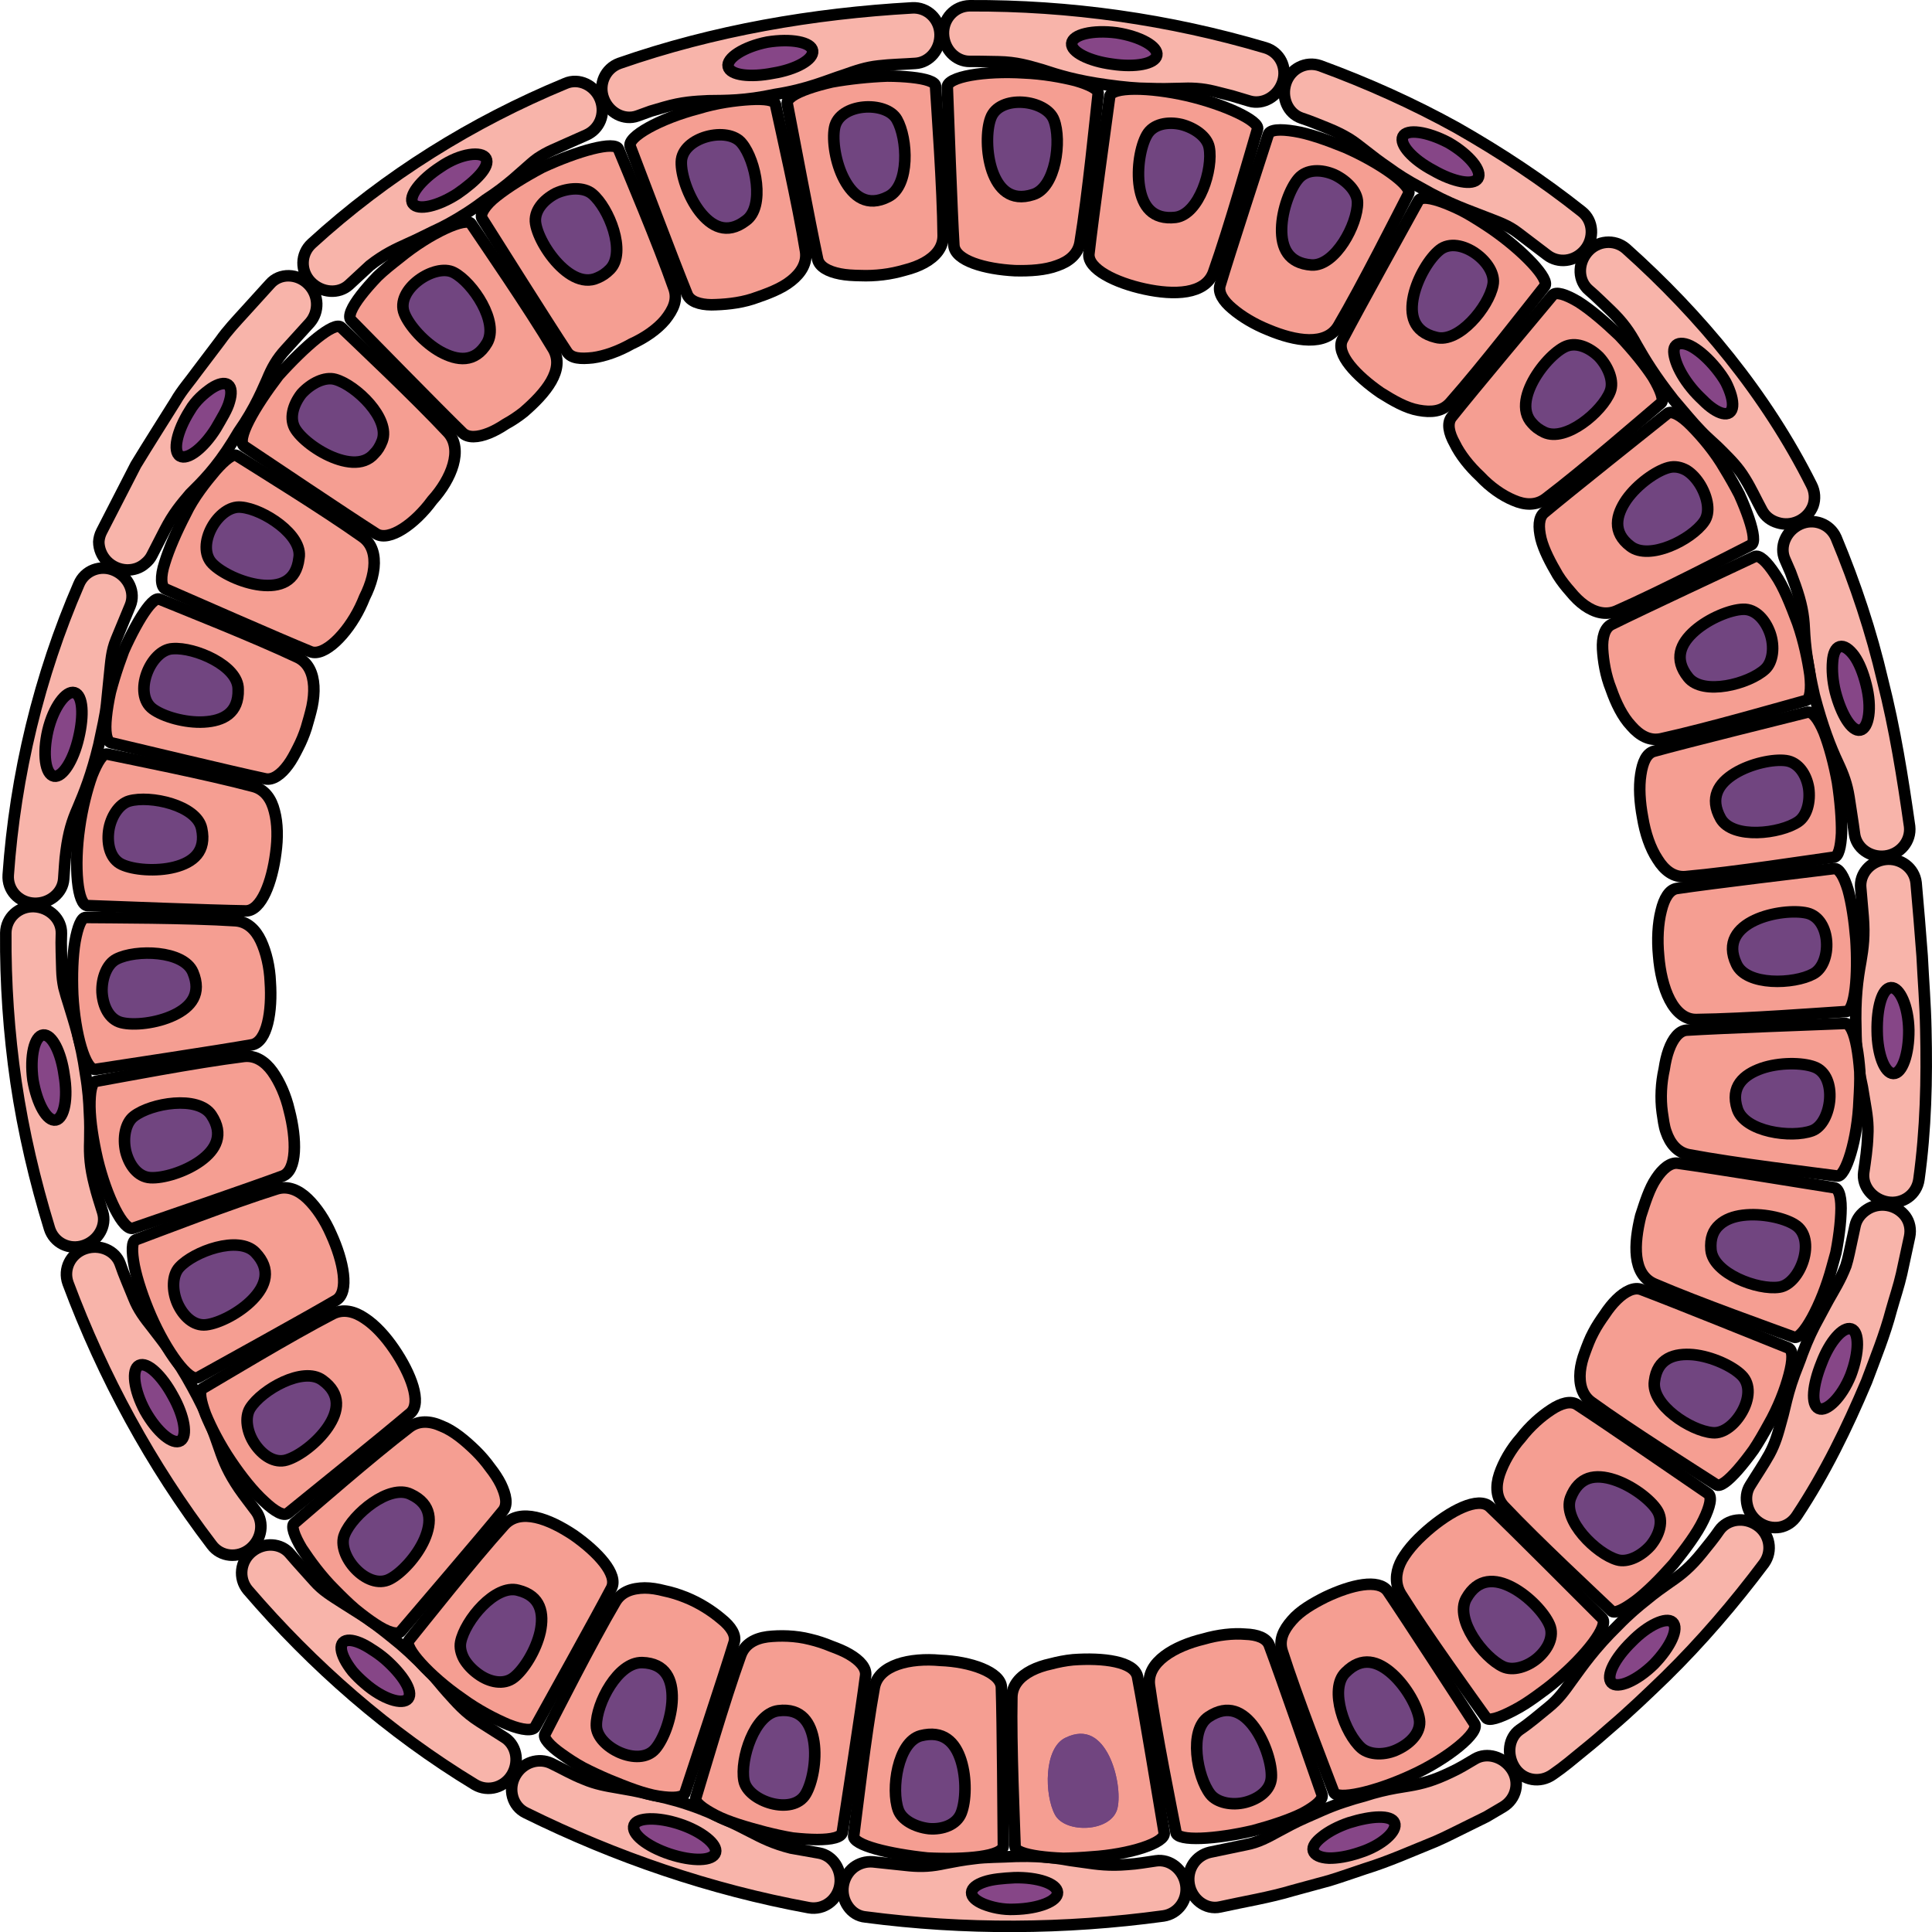 <?xml version="1.0" encoding="utf-8"?>
<!-- Generator: Adobe Illustrator 22.0.0, SVG Export Plug-In . SVG Version: 6.00 Build 0)  -->
<svg version="1.1" id="Layer_1" xmlns="http://www.w3.org/2000/svg" xmlns:xlink="http://www.w3.org/1999/xlink" x="0px" y="0px"
	 width="167.697px" height="167.71px" viewBox="0 0 167.697 167.71" enable-background="new 0 0 167.697 167.71"
	 xml:space="preserve">
<g>
	<g>
		<g>
			<path fill="#F8B4AA" stroke="#000000" stroke-linecap="round" stroke-linejoin="round" stroke-miterlimit="10" d="M55.33,10.065
				l1.156-0.419l1.181-0.345c1.544-0.444,2.599-0.497,3.806-0.556c1.486-0.019,3.159,0.016,5.805-0.553
				c2.827-0.433,4.55-1.232,5.987-1.688c1.056-0.372,1.898-0.667,2.996-0.785c1.057-0.126,2.126-0.139,3.188-0.215
				c1.227-0.07,2.189-1.208,2.148-2.541c-0.041-1.332-1.125-2.354-2.421-2.279c-8.594,0.488-17.197,1.955-25.409,4.813
				c-1.233,0.445-1.847,1.817-1.374,3.063C52.868,9.806,54.183,10.481,55.33,10.065z"/>
			<path fill="#864687" d="M63.207,5.787c-0.173-0.727,1.339-1.729,3.395-2.133c2.068-0.336,3.829,0.003,3.933,0.754
				c0.104,0.751-1.432,1.623-3.431,1.945C65.12,6.745,63.384,6.536,63.207,5.787z"/>
			<path fill="none" stroke="#000000" stroke-linecap="round" stroke-linejoin="round" stroke-miterlimit="10" d="M63.207,5.787
				c-0.173-0.727,1.339-1.729,3.395-2.133c2.068-0.336,3.829,0.003,3.933,0.754c0.104,0.751-1.432,1.623-3.431,1.945
				C65.12,6.745,63.384,6.536,63.207,5.787z"/>
		</g>
		<g>
			<path fill="#F8B4AA" stroke="#000000" stroke-linecap="round" stroke-linejoin="round" stroke-miterlimit="10" d="M30.301,24.718
				l1.799-1.664c1.256-0.989,2.224-1.421,3.32-1.922c0.676-0.293,1.361-0.647,2.197-1.051c0.851-0.385,1.805-0.887,2.931-1.617
				c0.594-0.385,1.119-0.759,1.591-1.12c0.497-0.319,0.938-0.63,1.337-0.931c0.797-0.602,1.426-1.163,1.991-1.666
				c0.42-0.367,0.789-0.717,1.192-1.002c0.41-0.273,0.836-0.517,1.338-0.74l2.902-1.291c1.113-0.498,1.693-1.787,1.221-3.055
				c-0.458-1.23-1.857-1.944-3.057-1.41c-8.037,3.322-15.568,8.004-22.014,13.9c-0.968,0.894-0.994,2.391-0.06,3.341
				C27.926,25.44,29.408,25.543,30.301,24.718z"/>
			<path fill="#864687" d="M35.844,17.679c-0.442-0.616,0.633-2.047,2.402-3.192c1.739-1.197,3.587-1.383,3.938-0.736
				c0.374,0.685-0.82,1.915-2.48,3.063C38.015,17.908,36.286,18.295,35.844,17.679z"/>
			<path fill="none" stroke="#000000" stroke-linecap="round" stroke-linejoin="round" stroke-miterlimit="10" d="M35.844,17.679
				c-0.442-0.616,0.633-2.047,2.402-3.192c1.739-1.197,3.587-1.383,3.938-0.736c0.374,0.685-0.82,1.915-2.48,3.063
				C38.015,17.908,36.286,18.295,35.844,17.679z"/>
		</g>
		<g>
			<path fill="#F8B4AA" stroke="#000000" stroke-linecap="round" stroke-linejoin="round" stroke-miterlimit="10" d="M13.182,48.204
				l1.125-2.191c0.734-1.43,1.416-2.233,2.197-3.15c1.061-1.053,2.25-2.22,3.678-4.505c0.184-0.304,0.36-0.593,0.529-0.873
				c0.179-0.266,0.351-0.522,0.518-0.771c0.32-0.498,0.592-0.965,0.831-1.406c0.476-0.881,0.816-1.655,1.122-2.348
				c0.427-1.048,0.861-1.808,1.603-2.617l2.13-2.349c0.79-0.929,0.791-2.346-0.139-3.306c-0.925-0.955-2.49-1.033-3.349-0.032
				l-2.199,2.424c-0.733,0.808-1.485,1.601-2.112,2.493l-1.972,2.605c-0.633,0.884-1.367,1.703-1.907,2.647
				c-1.151,1.842-2.321,3.675-3.449,5.529l-2.968,5.781c-0.148,0.289-0.228,0.594-0.245,0.895c0.001,0.309,0.067,0.616,0.185,0.9
				c0.237,0.57,0.69,1.053,1.299,1.324c0.609,0.271,1.258,0.28,1.811,0.085c0.277-0.098,0.528-0.248,0.744-0.443
				C12.847,48.71,13.042,48.478,13.182,48.204z"/>
			<path fill="#864687" d="M15.622,39.581c-0.651-0.389-0.274-2.149,0.843-3.929c0.524-0.91,1.291-1.535,1.885-1.948
				c0.614-0.4,1.142-0.529,1.445-0.301c0.303,0.227,0.327,0.765,0.126,1.442c-0.182,0.691-0.675,1.462-1.18,2.343
				C17.67,38.899,16.273,39.97,15.622,39.581z"/>
			<path fill="none" stroke="#000000" stroke-linecap="round" stroke-linejoin="round" stroke-miterlimit="10" d="M15.622,39.581
				c-0.651-0.389-0.274-2.149,0.843-3.929c0.524-0.91,1.291-1.535,1.885-1.948c0.614-0.4,1.142-0.529,1.445-0.301
				c0.303,0.227,0.327,0.765,0.126,1.442c-0.182,0.691-0.675,1.462-1.18,2.343C17.67,38.899,16.273,39.97,15.622,39.581z"/>
		</g>
		<g>
			<path fill="#F8B4AA" stroke="#000000" stroke-linecap="round" stroke-linejoin="round" stroke-miterlimit="10" d="M5.53,76.293
				c0.067-0.816,0.091-1.636,0.209-2.447c0.211-1.588,0.514-2.586,1.011-3.703c0.578-1.366,1.2-2.888,1.831-5.503
				c0.288-1.391,0.569-2.518,0.669-3.521c0.095-0.938,0.182-1.805,0.26-2.584c0.12-1.103,0.151-2.005,0.576-3.025l1.22-2.95
				c0.468-1.134-0.14-2.495-1.357-3.038c-1.217-0.543-2.608-0.009-3.105,1.194c-3.438,7.926-5.524,16.561-6.129,25.227
				c-0.091,1.309,0.908,2.411,2.257,2.462C4.287,78.454,5.446,77.509,5.53,76.293z"/>
			<path fill="#864687" d="M4.7,67.371c-0.772-0.14-1.017-1.918-0.544-3.968c0.487-2.047,1.596-3.496,2.304-3.28
				c0.743,0.225,0.831,1.964,0.365,3.925C6.372,66.013,5.42,67.501,4.7,67.371z"/>
			<path fill="none" stroke="#000000" stroke-linecap="round" stroke-linejoin="round" stroke-miterlimit="10" d="M4.7,67.371
				c-0.772-0.14-1.017-1.918-0.544-3.968c0.487-2.047,1.596-3.496,2.304-3.28c0.743,0.225,0.831,1.964,0.365,3.925
				C6.372,66.013,5.42,67.501,4.7,67.371z"/>
		</g>
		<g>
			<path fill="#F8B4AA" stroke="#000000" stroke-linecap="round" stroke-linejoin="round" stroke-miterlimit="10" d="M8.909,105.212
				c-0.241-0.784-0.502-1.563-0.695-2.361c-0.398-1.555-0.468-2.601-0.423-3.824C7.804,98.286,7.82,97.5,7.76,96.572
				c-0.033-0.934-0.106-2.016-0.335-3.347c-0.395-2.816-1.008-4.573-1.441-6.018c-0.169-0.533-0.32-1.012-0.44-1.495
				c-0.1-0.484-0.161-0.973-0.176-1.522c-0.019-1.059-0.085-2.118-0.038-3.177c0.027-1.22-1.033-2.257-2.364-2.317
				c-1.332-0.059-2.436,0.956-2.463,2.268c-0.034,4.349,0.267,8.695,0.891,12.993c0.636,4.297,1.632,8.533,2.902,12.678
				c0.391,1.248,1.721,1.911,2.996,1.473C8.538,107.68,9.275,106.379,8.909,105.212z"/>
			<path fill="#864687" d="M4.849,97.214C4.083,97.37,3.212,95.81,2.858,93.74c-0.28-2.083,0.145-3.834,0.895-3.904
				c0.761-0.071,1.553,1.499,1.821,3.5C5.916,95.325,5.569,97.066,4.849,97.214z"/>
			<path fill="none" stroke="#000000" stroke-linecap="round" stroke-linejoin="round" stroke-miterlimit="10" d="M4.849,97.214
				C4.083,97.37,3.212,95.81,2.858,93.74c-0.28-2.083,0.145-3.834,0.895-3.904c0.761-0.071,1.553,1.499,1.821,3.5
				C5.916,95.325,5.569,97.066,4.849,97.214z"/>
		</g>
		<g>
			<path fill="#F8B4AA" stroke="#000000" stroke-linecap="round" stroke-linejoin="round" stroke-miterlimit="10" d="
				M22.222,131.176c-0.487-0.66-1-1.302-1.466-1.977c-0.899-1.331-1.317-2.293-1.708-3.45c-0.484-1.406-1.034-2.967-2.342-5.334
				c-1.357-2.506-2.546-3.945-3.462-5.147c-0.696-0.879-1.242-1.585-1.645-2.61c-0.392-0.986-0.831-1.955-1.17-2.961
				c-0.414-1.151-1.775-1.74-3.038-1.314s-1.93,1.767-1.487,2.997c3.036,8.118,7.211,15.814,12.47,22.712
				c0.773,1.055,2.284,1.196,3.326,0.353C22.73,133.611,22.944,132.164,22.222,131.176z"/>
			<path fill="#864687" d="M15.669,125.05c-0.664,0.409-2.037-0.742-3.069-2.569c-1-1.845-1.194-3.643-0.52-3.968
				c0.691-0.335,1.964,0.87,2.928,2.647C16.002,122.92,16.296,124.663,15.669,125.05z"/>
			<path fill="none" stroke="#000000" stroke-linecap="round" stroke-linejoin="round" stroke-miterlimit="10" d="M15.669,125.05
				c-0.664,0.409-2.037-0.742-3.069-2.569c-1-1.845-1.194-3.643-0.52-3.968c0.691-0.335,1.964,0.87,2.928,2.647
				C16.002,122.92,16.296,124.663,15.669,125.05z"/>
		</g>
		<g>
			<path fill="#F8B4AA" stroke="#000000" stroke-linecap="round" stroke-linejoin="round" stroke-miterlimit="10" d="
				M43.731,150.778l-2.071-1.314c-1.352-0.857-2.025-1.694-2.835-2.581c-0.492-0.543-0.968-1.182-1.616-1.848
				c-0.32-0.338-0.68-0.687-1.089-1.061c-0.395-0.391-0.84-0.803-1.353-1.241c-1.097-0.904-2.009-1.63-2.838-2.199
				c-0.837-0.56-1.564-0.991-2.193-1.403c-0.933-0.604-1.716-1.052-2.444-1.878c-0.703-0.794-1.427-1.571-2.115-2.378
				c-0.776-0.945-2.25-1.037-3.292-0.205c-1.042,0.831-1.214,2.326-0.383,3.336c5.645,6.584,12.265,12.379,19.733,16.904
				c1.135,0.667,2.595,0.237,3.238-0.926C45.12,152.814,44.78,151.393,43.731,150.778z"/>
			<path fill="#864687" d="M35.43,147.429c-0.46,0.6-2.201,0.067-3.781-1.322c-0.399-0.34-0.754-0.693-1.052-1.04
				c-0.285-0.361-0.516-0.714-0.681-1.039c-0.331-0.65-0.402-1.185-0.141-1.461c0.261-0.275,0.8-0.241,1.456,0.032
				c0.328,0.136,0.685,0.332,1.052,0.58c0.381,0.233,0.773,0.517,1.158,0.845C34.955,145.359,35.893,146.826,35.43,147.429z"/>
			<path fill="none" stroke="#000000" stroke-linecap="round" stroke-linejoin="round" stroke-miterlimit="10" d="M35.43,147.429
				c-0.46,0.6-2.201,0.067-3.781-1.322c-0.399-0.34-0.754-0.693-1.052-1.04c-0.285-0.361-0.516-0.714-0.681-1.039
				c-0.331-0.65-0.402-1.185-0.141-1.461c0.261-0.275,0.8-0.241,1.456,0.032c0.328,0.136,0.685,0.332,1.052,0.58
				c0.381,0.233,0.773,0.517,1.158,0.845C34.955,145.359,35.893,146.826,35.43,147.429z"/>
		</g>
		<g>
			<path fill="#F8B4AA" stroke="#000000" stroke-linecap="round" stroke-linejoin="round" stroke-miterlimit="10" d="M71.09,160.843
				l-2.428-0.43c-1.559-0.394-2.504-0.881-3.583-1.439c-0.657-0.341-1.354-0.702-2.213-1.061c-0.846-0.404-1.838-0.856-3.123-1.28
				c-1.35-0.462-2.506-0.698-3.49-0.913c-0.971-0.248-1.802-0.388-2.547-0.515c-1.101-0.187-1.98-0.338-2.995-0.768
				c-0.995-0.383-1.904-0.919-2.858-1.375c-1.097-0.525-2.468-0.105-3.127,1.064c-0.65,1.153-0.271,2.656,0.919,3.229
				c7.804,3.857,16.047,6.67,24.568,8.233c1.284,0.227,2.49-0.659,2.693-1.976C73.11,162.297,72.297,161.056,71.09,160.843z"/>
			<path fill="#864687" d="M62.107,160.795c-0.215,0.764-1.988,0.794-3.98,0.138c-1.991-0.663-3.381-1.772-3.089-2.518
				c0.262-0.666,2.043-0.725,3.962-0.086C60.921,158.963,62.302,160.1,62.107,160.795z"/>
			<path fill="none" stroke="#000000" stroke-linecap="round" stroke-linejoin="round" stroke-miterlimit="10" d="M62.107,160.795
				c-0.215,0.764-1.988,0.794-3.98,0.138c-1.991-0.663-3.381-1.772-3.089-2.518c0.262-0.666,2.043-0.725,3.962-0.086
				C60.921,158.963,62.302,160.1,62.107,160.795z"/>
		</g>
		<g>
			<path fill="#F8B4AA" stroke="#000000" stroke-linecap="round" stroke-linejoin="round" stroke-miterlimit="10" d="
				M100.337,161.52c-0.815,0.113-1.624,0.266-2.447,0.313c-1.604,0.138-2.654-0.012-3.856-0.187c-0.37-0.052-0.752-0.105-1.145-0.16
				c-0.403-0.074-0.831-0.144-1.298-0.202c-0.933-0.116-2.02-0.185-3.378-0.151c-1.432,0.076-2.602,0.052-3.606,0.19
				c-1.003,0.113-1.838,0.276-2.586,0.421c-1.108,0.245-1.982,0.3-3.081,0.199l-3.172-0.335c-0.614-0.051-1.202,0.134-1.665,0.484
				c-0.464,0.361-0.808,0.913-0.911,1.572c-0.103,0.658,0.058,1.3,0.41,1.805c0.35,0.517,0.894,0.871,1.541,0.926
				c8.576,1.124,17.285,1.074,25.844-0.091c1.288-0.19,2.156-1.411,1.94-2.726C102.71,162.263,101.55,161.341,100.337,161.52z"/>
			<path fill="#864687" d="M91.79,164.263c0.038,0.757-1.63,1.414-3.723,1.465c-1.045,0.052-1.989-0.177-2.664-0.443
				c-0.676-0.275-1.082-0.634-1.068-1.013c0.014-0.379,0.442-0.706,1.115-0.928c0.674-0.231,1.593-0.31,2.607-0.362
				C90.081,162.932,91.752,163.506,91.79,164.263z"/>
			<path fill="none" stroke="#000000" stroke-linecap="round" stroke-linejoin="round" stroke-miterlimit="10" d="M91.79,164.263
				c0.038,0.757-1.63,1.414-3.723,1.465c-1.045,0.052-1.989-0.177-2.664-0.443c-0.676-0.275-1.082-0.634-1.068-1.013
				c0.014-0.379,0.442-0.706,1.115-0.928c0.674-0.231,1.593-0.31,2.607-0.362C90.081,162.932,91.752,163.506,91.79,164.263z"/>
		</g>
		<g>
			<path fill="#F8B4AA" stroke="#000000" stroke-linecap="round" stroke-linejoin="round" stroke-miterlimit="10" d="
				M128.029,152.673c-0.695,0.412-1.38,0.838-2.124,1.175c-1.437,0.688-2.431,0.971-3.628,1.169
				c-0.732,0.116-1.507,0.238-2.407,0.458c-0.45,0.11-0.932,0.245-1.456,0.416c-0.538,0.141-1.122,0.31-1.761,0.526
				c-1.354,0.438-2.402,0.97-3.328,1.358c-0.918,0.406-1.661,0.81-2.327,1.171c-0.984,0.536-1.769,0.975-2.854,1.177l-3.122,0.652
				c-1.194,0.281-2.022,1.423-1.808,2.76c0.206,1.295,1.431,2.279,2.703,1.984c2.111-0.471,4.25-0.807,6.329-1.432l3.136-0.853
				c1.038-0.315,2.061-0.685,3.093-1.026c2.075-0.639,4.074-1.542,6.097-2.357c1.004-0.431,1.979-0.954,2.968-1.429l1.479-0.73
				l1.437-0.846c1.158-0.684,1.501-2.145,0.768-3.259S129.06,152.063,128.029,152.673z"/>
			<path fill="#864687" d="M121.043,158.217c0.287,0.695-1.045,1.962-3.05,2.593c-0.993,0.336-1.941,0.493-2.661,0.474
				c-0.724-0.03-1.231-0.27-1.336-0.628c-0.108-0.37,0.203-0.788,0.765-1.228c0.559-0.451,1.379-0.891,2.338-1.215
				C119.028,157.609,120.752,157.509,121.043,158.217z"/>
			<path fill="none" stroke="#000000" stroke-linecap="round" stroke-linejoin="round" stroke-miterlimit="10" d="M121.043,158.217
				c0.287,0.695-1.045,1.962-3.05,2.593c-0.993,0.336-1.941,0.493-2.661,0.474c-0.724-0.03-1.231-0.27-1.336-0.628
				c-0.108-0.37,0.203-0.788,0.765-1.228c0.559-0.451,1.379-0.891,2.338-1.215C119.028,157.609,120.752,157.509,121.043,158.217z"/>
		</g>
		<g>
			<path fill="#F8B4AA" stroke="#000000" stroke-linecap="round" stroke-linejoin="round" stroke-miterlimit="10" d="
				M149.242,132.821c-0.46,0.677-0.983,1.308-1.497,1.946c-1.004,1.25-1.818,1.909-2.833,2.594
				c-0.607,0.426-1.251,0.877-1.966,1.473c-0.735,0.579-1.571,1.278-2.514,2.25c-2.043,1.998-3.098,3.549-3.996,4.776
				c-0.65,0.918-1.175,1.643-2.04,2.338c-0.826,0.675-1.647,1.381-2.492,1.948c-0.96,0.687-1.154,2.159-0.435,3.282
				c0.718,1.123,2.209,1.389,3.324,0.587c0.955-0.653,1.758-1.34,2.588-2.021c0.836-0.671,1.655-1.368,2.459-2.085
				c1.636-1.397,3.197-2.893,4.749-4.395c3.086-3.03,5.923-6.338,8.534-9.821c0.766-1.069,0.494-2.547-0.606-3.3
				C151.417,131.639,149.95,131.831,149.242,132.821z"/>
			<path fill="#864687" d="M145.179,140.809c0.578,0.529-0.169,2.149-1.631,3.652c-1.498,1.465-3.165,2.152-3.668,1.595
				c-0.514-0.569,0.288-2.132,1.736-3.546C143.024,141.06,144.638,140.315,145.179,140.809z"/>
			<path fill="none" stroke="#000000" stroke-linecap="round" stroke-linejoin="round" stroke-miterlimit="10" d="M145.179,140.809
				c0.578,0.529-0.169,2.149-1.631,3.652c-1.498,1.465-3.165,2.152-3.668,1.595c-0.514-0.569,0.288-2.132,1.736-3.546
				C143.024,141.06,144.638,140.315,145.179,140.809z"/>
		</g>
		<g>
			<path fill="#F8B4AA" stroke="#000000" stroke-linecap="round" stroke-linejoin="round" stroke-miterlimit="10" d="
				M161.019,106.407l-0.516,2.394c-0.085,0.39-0.172,0.743-0.275,1.066c-0.122,0.318-0.249,0.609-0.38,0.886
				c-0.262,0.552-0.542,1.044-0.841,1.567c-0.377,0.633-0.724,1.321-1.167,2.136c-0.454,0.812-0.921,1.778-1.39,3.031
				c-0.23,0.668-0.48,1.258-0.686,1.81c-0.204,0.553-0.368,1.067-0.504,1.547c-0.273,0.961-0.425,1.796-0.641,2.508
				c-0.288,1.067-0.52,1.922-1.043,2.886c-0.513,0.922-1.112,1.796-1.664,2.697c-0.327,0.517-0.391,1.136-0.25,1.72
				c0.126,0.573,0.475,1.122,1.024,1.5c0.549,0.378,1.197,0.509,1.806,0.407c0.594-0.111,1.133-0.468,1.484-1.022
				c2.414-3.641,4.344-7.595,6.042-11.623c0.765-2.051,1.594-4.081,2.15-6.201c0.295-1.053,0.651-2.092,0.892-3.158l0.692-3.205
				c0.134-0.642,0.005-1.272-0.352-1.765c-0.371-0.497-0.931-0.852-1.589-0.96c-0.658-0.109-1.288,0.045-1.773,0.37
				C161.539,105.321,161.145,105.809,161.019,106.407z"/>
			<path fill="#864687" d="M160.687,115.352c0.72,0.237,0.704,2.033-0.04,4.009c-0.788,1.958-2.121,3.218-2.784,2.896
				c-0.702-0.339-0.511-2.062,0.239-3.927C158.808,116.448,159.967,115.114,160.687,115.352z"/>
			<path fill="none" stroke="#000000" stroke-linecap="round" stroke-linejoin="round" stroke-miterlimit="10" d="M160.687,115.352
				c0.72,0.237,0.704,2.033-0.04,4.009c-0.788,1.958-2.121,3.218-2.784,2.896c-0.702-0.339-0.511-2.062,0.239-3.927
				C158.808,116.448,159.967,115.114,160.687,115.352z"/>
		</g>
		<g>
			<path fill="#F8B4AA" stroke="#000000" stroke-linecap="round" stroke-linejoin="round" stroke-miterlimit="10" d="
				M161.514,77.105l0.213,2.482c0.128,1.621-0.002,2.674-0.212,3.896c-0.271,1.482-0.512,3.182-0.422,5.914
				c0.012,1.424,0.132,2.586,0.294,3.582c0.081,0.498,0.173,0.953,0.267,1.377c0.068,0.414,0.134,0.809,0.196,1.183
				c0.188,1.093,0.336,1.968,0.267,3.064c-0.034,1.06-0.195,2.105-0.344,3.152c-0.167,1.205,0.765,2.361,2.079,2.582
				c1.315,0.22,2.529-0.659,2.709-1.964c0.6-4.325,0.703-8.686,0.6-13.022c-0.04-2.162-0.217-4.244-0.32-6.371
				c-0.154-2.117-0.339-4.237-0.524-6.355c-0.146-1.275-1.339-2.183-2.663-2.028C162.332,74.753,161.373,75.875,161.514,77.105z"/>
			<path fill="#864687" d="M164.14,85.729c0.739-0.04,1.506,1.582,1.543,3.674c0.021,2.101-0.579,3.793-1.337,3.778
				c-0.758-0.015-1.389-1.664-1.408-3.684C162.904,87.472,163.364,85.771,164.14,85.729z"/>
			<path fill="none" stroke="#000000" stroke-linecap="round" stroke-linejoin="round" stroke-miterlimit="10" d="M164.14,85.729
				c0.739-0.04,1.506,1.582,1.543,3.674c0.021,2.101-0.579,3.793-1.337,3.778c-0.758-0.015-1.389-1.664-1.408-3.684
				C162.904,87.472,163.364,85.771,164.14,85.729z"/>
		</g>
		<g>
			<path fill="#F8B4AA" stroke="#000000" stroke-linecap="round" stroke-linejoin="round" stroke-miterlimit="10" d="
				M154.928,48.551l0.488,1.122l0.422,1.152c0.531,1.511,0.724,2.528,0.776,3.755c0.067,1.495,0.266,3.111,0.864,5.761
				c0.727,2.762,1.41,4.5,2.06,5.884c0.481,1.024,0.782,1.86,0.956,2.955c0.156,1.058,0.332,2.112,0.472,3.174
				c0.141,1.23,1.33,2.106,2.654,1.956c1.324-0.15,2.28-1.306,2.133-2.582c-0.602-4.235-1.273-8.477-2.341-12.672
				c-0.981-4.205-2.359-8.353-4.039-12.385c-0.531-1.209-1.942-1.728-3.148-1.161C155.021,46.078,154.439,47.44,154.928,48.551z"/>
			<path fill="#864687" d="M159.688,56.131c0.364-0.106,0.815,0.2,1.252,0.788c0.424,0.591,0.783,1.475,1.036,2.489
				c0.53,2.03,0.235,3.815-0.513,3.964c-0.739,0.147-1.642-1.352-2.154-3.31c-0.246-0.984-0.301-1.918-0.241-2.627
				C159.115,56.731,159.324,56.237,159.688,56.131z"/>
			<path fill="none" stroke="#000000" stroke-linecap="round" stroke-linejoin="round" stroke-miterlimit="10" d="M159.688,56.131
				c0.364-0.106,0.815,0.2,1.252,0.788c0.424,0.591,0.783,1.475,1.036,2.489c0.53,2.03,0.235,3.815-0.513,3.964
				c-0.739,0.147-1.642-1.352-2.154-3.31c-0.246-0.984-0.301-1.918-0.241-2.627C159.115,56.731,159.324,56.237,159.688,56.131z"/>
		</g>
		<g>
			<path fill="#F8B4AA" stroke="#000000" stroke-linecap="round" stroke-linejoin="round" stroke-miterlimit="10" d="
				M137.912,25.183c0.628,0.53,1.196,1.121,1.797,1.678c1.161,1.106,1.752,1.972,2.331,3.046c0.731,1.287,1.577,2.689,3.225,4.791
				c0.921,1.072,1.643,1.967,2.34,2.68c0.68,0.723,1.357,1.25,1.866,1.788c0.777,0.78,1.399,1.407,1.969,2.34
				c0.56,0.892,0.993,1.858,1.497,2.783c0.282,0.541,0.779,0.91,1.361,1.079c0.563,0.178,1.208,0.157,1.813-0.126
				c0.602-0.282,1.049-0.777,1.264-1.353c0.197-0.567,0.164-1.217-0.14-1.801c-3.937-7.858-9.659-14.745-16.112-20.513
				c-0.993-0.846-2.493-0.702-3.349,0.319C136.917,22.918,136.979,24.39,137.912,25.183z"/>
			<path fill="#864687" d="M145.492,29.961c0.275-0.245,0.843-0.189,1.461,0.183c0.621,0.368,1.343,1.009,2.007,1.825
				c0.33,0.409,0.623,0.817,0.846,1.219c0.208,0.413,0.365,0.808,0.463,1.16c0.196,0.706,0.159,1.247-0.152,1.464
				s-0.831,0.076-1.417-0.32c-0.293-0.198-0.602-0.46-0.91-0.776c-0.323-0.304-0.664-0.648-0.981-1.041
				c-0.638-0.782-1.096-1.587-1.328-2.265C145.254,30.73,145.201,30.22,145.492,29.961z"/>
			<path fill="none" stroke="#000000" stroke-linecap="round" stroke-linejoin="round" stroke-miterlimit="10" d="M145.492,29.961
				c0.275-0.245,0.843-0.189,1.461,0.183c0.621,0.368,1.343,1.009,2.007,1.825c0.33,0.409,0.623,0.817,0.846,1.219
				c0.208,0.413,0.365,0.808,0.463,1.16c0.196,0.706,0.159,1.247-0.152,1.464s-0.831,0.076-1.417-0.32
				c-0.293-0.198-0.602-0.46-0.91-0.776c-0.323-0.304-0.664-0.648-0.981-1.041c-0.638-0.782-1.096-1.587-1.328-2.265
				C145.254,30.73,145.201,30.22,145.492,29.961z"/>
		</g>
		<g>
			<path fill="#F8B4AA" stroke="#000000" stroke-linecap="round" stroke-linejoin="round" stroke-miterlimit="10" d="
				M112.948,10.246c0.78,0.254,1.536,0.572,2.296,0.878c0.743,0.3,1.331,0.601,1.854,0.914c0.519,0.324,0.962,0.687,1.442,1.058
				c0.581,0.459,1.201,0.935,1.97,1.457c0.753,0.554,1.66,1.142,2.852,1.769c2.455,1.419,4.237,1.976,5.63,2.537
				c1.033,0.406,1.895,0.68,2.765,1.351l2.529,1.923c0.963,0.751,2.396,0.601,3.265-0.425c0.854-1.008,0.774-2.546-0.259-3.352
				c-3.409-2.708-7.053-5.11-10.835-7.262c-3.809-2.109-7.788-3.892-11.866-5.387c-1.237-0.432-2.573,0.248-2.985,1.516
				C111.194,8.49,111.795,9.845,112.948,10.246z"/>
			<path fill="#864687" d="M121.769,11.848c0.33-0.683,2.108-0.442,3.968,0.539c1.822,1.052,2.946,2.466,2.543,3.101
				c-0.409,0.646-2.132,0.308-3.878-0.701C122.618,13.847,121.439,12.53,121.769,11.848z"/>
			<path fill="none" stroke="#000000" stroke-linecap="round" stroke-linejoin="round" stroke-miterlimit="10" d="M121.769,11.848
				c0.33-0.683,2.108-0.442,3.968,0.539c1.822,1.052,2.946,2.466,2.543,3.101c-0.409,0.646-2.132,0.308-3.878-0.701
				C122.618,13.847,121.439,12.53,121.769,11.848z"/>
		</g>
		<g>
			<path fill="#F8B4AA" stroke="#000000" stroke-linecap="round" stroke-linejoin="round" stroke-miterlimit="10" d="M84.191,5.329
				c0.82-0.011,1.641,0.022,2.462,0.03c1.606,0.03,2.624,0.36,3.788,0.689c1.415,0.467,2.996,0.961,5.676,1.325
				c1.413,0.196,2.578,0.305,3.59,0.308c1.005,0.038,1.848,0.023,2.606-0.002c1.124-0.049,2.004-0.012,3.073,0.25l1.543,0.39
				l1.525,0.455c1.171,0.348,2.462-0.397,2.878-1.648c0.425-1.28-0.252-2.608-1.507-2.981c-8.325-2.465-16.986-3.688-25.655-3.644
				c-1.308,0.021-2.328,1.12-2.279,2.452C81.938,4.285,82.969,5.35,84.191,5.329z"/>
			<path fill="#864687" d="M93.024,3.772c0.07-0.773,1.815-1.195,3.895-0.924c2.074,0.316,3.634,1.214,3.491,1.953
				c-0.144,0.75-1.876,1.07-3.874,0.766C94.531,5.307,92.958,4.509,93.024,3.772z"/>
			<path fill="none" stroke="#000000" stroke-linecap="round" stroke-linejoin="round" stroke-miterlimit="10" d="M93.024,3.772
				c0.07-0.773,1.815-1.195,3.895-0.924c2.074,0.316,3.634,1.214,3.491,1.953c-0.144,0.75-1.876,1.07-3.874,0.766
				C94.531,5.307,92.958,4.509,93.024,3.772z"/>
		</g>
	</g>
	<g>
		<g>
			<path fill="#F59E92" d="M81.206,7.479c0.117,2.002,0.625,8.782,0.659,12.974c0.009,1.033-0.658,1.813-1.641,2.354
				c-0.492,0.271-1.066,0.482-1.682,0.637c-0.612,0.178-1.263,0.32-1.922,0.397c-0.658,0.08-1.321,0.106-1.953,0.08
				c-0.628-0.011-1.216-0.041-1.74-0.146c-1.043-0.201-1.813-0.623-1.957-1.278c-0.638-2.936-2.23-11.393-2.633-13.477
				c-0.089-0.456,0.654-0.92,1.835-1.333c0.59-0.207,1.29-0.401,2.045-0.575c0.757-0.138,1.571-0.25,2.387-0.337
				c0.817-0.086,1.637-0.145,2.407-0.173c0.77,0.003,1.49,0.042,2.108,0.108C80.36,6.843,81.186,7.097,81.206,7.479z"/>
			<path fill="none" stroke="#000000" stroke-miterlimit="10" d="M81.206,7.479c0.117,2.002,0.625,8.782,0.659,12.974
				c0.009,1.033-0.658,1.813-1.641,2.354c-0.492,0.271-1.066,0.482-1.682,0.637c-0.612,0.178-1.263,0.32-1.922,0.397
				c-0.658,0.08-1.321,0.106-1.953,0.08c-0.628-0.011-1.216-0.041-1.74-0.146c-1.043-0.201-1.813-0.623-1.957-1.278
				c-0.638-2.936-2.23-11.393-2.633-13.477c-0.089-0.456,0.654-0.92,1.835-1.333c0.59-0.207,1.29-0.401,2.045-0.575
				c0.757-0.138,1.571-0.25,2.387-0.337c0.817-0.086,1.637-0.145,2.407-0.173c0.77,0.003,1.49,0.042,2.108,0.108
				C80.36,6.843,81.186,7.097,81.206,7.479z"/>
			<path fill="#714580" d="M77.113,17.063c1.871-0.95,1.685-5.033,0.734-6.695c-0.929-1.646-4.996-1.444-5.409,0.72
				c-0.213,1.088,0.074,3.055,0.843,4.492C74.06,17.036,75.279,18.014,77.113,17.063z"/>
			<path fill="none" stroke="#000000" stroke-miterlimit="10" d="M77.113,17.063c1.871-0.95,1.685-5.033,0.734-6.695
				c-0.929-1.646-4.996-1.444-5.409,0.72c-0.213,1.088,0.074,3.055,0.843,4.492C74.06,17.036,75.279,18.014,77.113,17.063z"/>
		</g>
		<g>
			<path fill="#F59E92" d="M67.311,9.058c0.419,1.961,1.941,8.585,2.607,12.725c0.164,1.021-0.366,1.897-1.237,2.587
				c-0.868,0.704-2.109,1.152-3.337,1.57c-1.233,0.4-2.564,0.5-3.592,0.516c-1.037-0.011-1.854-0.289-2.109-0.909
				c-1.135-2.78-4.172-10.831-4.931-12.813c-0.342-0.854,2.652-2.472,5.889-3.309c1.6-0.496,3.255-0.714,4.511-0.788
				C66.37,8.566,67.234,8.683,67.311,9.058z"/>
			<path fill="none" stroke="#000000" stroke-miterlimit="10" d="M67.311,9.058c0.419,1.961,1.941,8.585,2.607,12.725
				c0.164,1.021-0.366,1.897-1.237,2.587c-0.868,0.704-2.109,1.152-3.337,1.57c-1.233,0.4-2.564,0.5-3.592,0.516
				c-1.037-0.011-1.854-0.289-2.109-0.909c-1.135-2.78-4.172-10.831-4.931-12.813c-0.342-0.854,2.652-2.472,5.889-3.309
				c1.6-0.496,3.255-0.714,4.511-0.788C66.37,8.566,67.234,8.683,67.311,9.058z"/>
			<path fill="#714580" d="M64.727,19.158c1.703-1.176,0.88-5.226-0.322-6.7c-1.194-1.557-5.207-0.571-5.267,1.59
				c-0.036,1.094,0.578,2.984,1.582,4.298C61.734,19.658,63.084,20.409,64.727,19.158z"/>
			<path fill="none" stroke="#000000" stroke-miterlimit="10" d="M64.727,19.158c1.703-1.176,0.88-5.226-0.322-6.7
				c-1.194-1.557-5.207-0.571-5.267,1.59c-0.036,1.094,0.578,2.984,1.582,4.298C61.734,19.658,63.084,20.409,64.727,19.158z"/>
		</g>
		<g>
			<path fill="#F59E92" d="M53.692,12.953c0.759,1.858,3.424,8.123,4.804,12.076c0.351,0.996-0.058,1.846-0.751,2.721
				c-0.708,0.849-1.778,1.578-2.942,2.108c-1.107,0.627-2.312,1.056-3.35,1.195c-1.052,0.112-1.849,0.073-2.232-0.499
				c-1.66-2.498-6.234-9.785-7.371-11.576c-0.239-0.372,0.252-1.177,1.259-1.962c1-0.794,2.447-1.692,3.946-2.488
				C50.131,13.102,53.4,12.181,53.692,12.953z"/>
			<path fill="none" stroke="#000000" stroke-miterlimit="10" d="M53.692,12.953c0.759,1.858,3.424,8.123,4.804,12.076
				c0.351,0.996-0.058,1.846-0.751,2.721c-0.708,0.849-1.778,1.578-2.942,2.108c-1.107,0.627-2.312,1.056-3.35,1.195
				c-1.052,0.112-1.849,0.073-2.232-0.499c-1.66-2.498-6.234-9.785-7.371-11.576c-0.239-0.372,0.252-1.177,1.259-1.962
				c1-0.794,2.447-1.692,3.946-2.488C50.131,13.102,53.4,12.181,53.692,12.953z"/>
			<path fill="#714580" d="M52.953,23.369c1.442-1.474-0.096-5.327-1.548-6.537c-0.719-0.604-2.051-0.556-3.159-0.052
				c-1.083,0.565-1.934,1.546-1.752,2.631c0.175,1.088,1.146,2.823,2.379,3.909c0.616,0.543,1.295,0.926,1.98,0.979
				c0.343,0.027,0.688-0.029,1.031-0.19C52.234,23.962,52.597,23.735,52.953,23.369z"/>
			<path fill="none" stroke="#000000" stroke-miterlimit="10" d="M52.953,23.369c1.442-1.474-0.096-5.327-1.548-6.537
				c-0.719-0.604-2.051-0.556-3.159-0.052c-1.083,0.565-1.934,1.546-1.752,2.631c0.175,1.088,1.146,2.823,2.379,3.909
				c0.616,0.543,1.295,0.926,1.98,0.979c0.343,0.027,0.688-0.029,1.031-0.19C52.234,23.962,52.597,23.735,52.953,23.369z"/>
		</g>
		<g>
			<path fill="#F59E92" d="M40.898,19.425c1.117,1.667,4.977,7.267,7.12,10.867c1.051,1.807-0.66,3.832-2.56,5.473
				c-0.494,0.393-1.021,0.743-1.553,1.033c-0.498,0.331-0.993,0.608-1.47,0.798c-0.95,0.381-1.809,0.439-2.291-0.027
				c-2.154-2.094-8.168-8.25-9.659-9.761c-0.327-0.33,0.053-1.143,0.84-2.168c0.393-0.512,0.888-1.076,1.442-1.654
				c0.574-0.556,1.245-1.083,1.916-1.61C37.335,20.197,40.492,18.79,40.898,19.425z"/>
			<path fill="none" stroke="#000000" stroke-miterlimit="10" d="M40.898,19.425c1.117,1.667,4.977,7.267,7.12,10.867
				c1.051,1.807-0.66,3.832-2.56,5.473c-0.494,0.393-1.021,0.743-1.553,1.033c-0.498,0.331-0.993,0.608-1.47,0.798
				c-0.95,0.381-1.809,0.439-2.291-0.027c-2.154-2.094-8.168-8.25-9.659-9.761c-0.327-0.33,0.053-1.143,0.84-2.168
				c0.393-0.512,0.888-1.076,1.442-1.654c0.574-0.556,1.245-1.083,1.916-1.61C37.335,20.197,40.492,18.79,40.898,19.425z"/>
			<path fill="#714580" d="M42.273,29.775c1.062-1.789-1.224-5.252-2.882-6.115c-1.627-0.869-5.14,1.476-4.29,3.559
				c0.408,1.038,1.722,2.53,3.14,3.316C39.672,31.319,41.234,31.536,42.273,29.775z"/>
			<path fill="none" stroke="#000000" stroke-miterlimit="10" d="M42.273,29.775c1.062-1.789-1.224-5.252-2.882-6.115
				c-1.627-0.869-5.14,1.476-4.29,3.559c0.408,1.038,1.722,2.53,3.14,3.316C39.672,31.319,41.234,31.536,42.273,29.775z"/>
		</g>
		<g>
			<path fill="#F59E92" d="M29.621,28.421c1.445,1.393,6.41,6.057,9.264,9.118c1.329,1.461,0.319,4.026-1.371,5.888
				c-1.495,2.049-3.719,3.601-4.85,2.913c-2.53-1.605-9.667-6.409-11.433-7.584c-0.833-0.534,0.882-3.459,2.938-6.156
				C26.449,30.065,29.031,27.829,29.621,28.421z"/>
			<path fill="none" stroke="#000000" stroke-miterlimit="10" d="M29.621,28.421c1.445,1.393,6.41,6.057,9.264,9.118
				c1.329,1.461,0.319,4.026-1.371,5.888c-1.495,2.049-3.719,3.601-4.85,2.913c-2.53-1.605-9.667-6.409-11.433-7.584
				c-0.833-0.534,0.882-3.459,2.938-6.156C26.449,30.065,29.031,27.829,29.621,28.421z"/>
			<path fill="#714580" d="M33.176,38.268c0.719-1.925-2.248-4.824-4.072-5.338c-0.907-0.261-2.103,0.334-2.928,1.239
				c-0.749,0.961-1.116,2.207-0.505,3.125c0.607,0.923,2.2,2.112,3.765,2.597c0.782,0.243,1.556,0.313,2.2,0.079
				c0.322-0.117,0.612-0.311,0.858-0.6C32.766,39.103,32.996,38.743,33.176,38.268z"/>
			<path fill="none" stroke="#000000" stroke-miterlimit="10" d="M33.176,38.268c0.719-1.925-2.248-4.824-4.072-5.338
				c-0.907-0.261-2.103,0.334-2.928,1.239c-0.749,0.961-1.116,2.207-0.505,3.125c0.607,0.923,2.2,2.112,3.765,2.597
				c0.782,0.243,1.556,0.313,2.2,0.079c0.322-0.117,0.612-0.311,0.858-0.6C32.766,39.103,32.996,38.743,33.176,38.268z"/>
		</g>
		<g>
			<path fill="#F59E92" d="M20.563,39.55c1.694,1.074,7.485,4.631,10.904,7.058c0.843,0.598,1.1,1.584,0.988,2.675
				c-0.056,0.546-0.206,1.121-0.426,1.695c-0.11,0.287-0.238,0.574-0.381,0.858c-0.119,0.301-0.25,0.602-0.394,0.894
				c-1.136,2.332-3.109,4.286-4.287,3.841c-2.777-1.13-10.65-4.598-12.596-5.444c-0.411-0.18-0.467-1.086-0.073-2.278
				c0.364-1.2,1.032-2.729,1.798-4.207c0.711-1.501,1.795-2.832,2.608-3.801C19.547,39.884,20.242,39.343,20.563,39.55z"/>
			<path fill="none" stroke="#000000" stroke-miterlimit="10" d="M20.563,39.55c1.694,1.074,7.485,4.631,10.904,7.058
				c0.843,0.598,1.1,1.584,0.988,2.675c-0.056,0.546-0.206,1.121-0.426,1.695c-0.11,0.287-0.238,0.574-0.381,0.858
				c-0.119,0.301-0.25,0.602-0.394,0.894c-1.136,2.332-3.109,4.286-4.287,3.841c-2.777-1.13-10.65-4.598-12.596-5.444
				c-0.411-0.18-0.467-1.086-0.073-2.278c0.364-1.2,1.032-2.729,1.798-4.207c0.711-1.501,1.795-2.832,2.608-3.801
				C19.547,39.884,20.242,39.343,20.563,39.55z"/>
			<path fill="#714580" d="M25.951,48.451c0.368-2.016-3.116-4.266-5.014-4.427c-1.986-0.226-4.03,3.341-2.5,4.902
				c0.765,0.79,2.548,1.667,4.183,1.858C24.262,50.969,25.711,50.505,25.951,48.451z"/>
			<path fill="none" stroke="#000000" stroke-miterlimit="10" d="M25.951,48.451c0.368-2.016-3.116-4.266-5.014-4.427
				c-1.986-0.226-4.03,3.341-2.5,4.902c0.765,0.79,2.548,1.667,4.183,1.858C24.262,50.969,25.711,50.505,25.951,48.451z"/>
		</g>
		<g>
			<path fill="#F59E92" d="M13.855,52.009c1.854,0.764,8.18,3.256,11.969,5.048c0.934,0.442,1.349,1.377,1.413,2.49
				c0.032,0.557-0.025,1.161-0.151,1.778c-0.136,0.617-0.324,1.248-0.5,1.856c-0.195,0.609-0.442,1.2-0.724,1.742
				c-0.275,0.544-0.541,1.052-0.855,1.47c-0.613,0.837-1.327,1.345-1.971,1.211c-2.933-0.625-11.298-2.64-13.363-3.126
				c-0.464-0.108-0.58-0.993-0.446-2.264c0.065-0.635,0.184-1.369,0.355-2.143c0.2-0.765,0.446-1.573,0.719-2.373
				c0.143-0.397,0.286-0.794,0.427-1.186c0.16-0.376,0.335-0.734,0.505-1.083c0.343-0.696,0.69-1.333,1.019-1.865
				C12.913,52.5,13.502,51.861,13.855,52.009z"/>
			<path fill="none" stroke="#000000" stroke-miterlimit="10" d="M13.855,52.009c1.854,0.764,8.18,3.256,11.969,5.048
				c0.934,0.442,1.349,1.377,1.413,2.49c0.032,0.557-0.025,1.161-0.151,1.778c-0.136,0.617-0.324,1.248-0.5,1.856
				c-0.195,0.609-0.442,1.2-0.724,1.742c-0.275,0.544-0.541,1.052-0.855,1.47c-0.613,0.837-1.327,1.345-1.971,1.211
				c-2.933-0.625-11.298-2.64-13.363-3.126c-0.464-0.108-0.58-0.993-0.446-2.264c0.065-0.635,0.184-1.369,0.355-2.143
				c0.2-0.765,0.446-1.573,0.719-2.373c0.143-0.397,0.286-0.794,0.427-1.186c0.16-0.376,0.335-0.734,0.505-1.083
				c0.343-0.696,0.69-1.333,1.019-1.865C12.913,52.5,13.502,51.861,13.855,52.009z"/>
			<path fill="#714580" d="M20.674,59.843c0.031-2.064-3.785-3.686-5.68-3.538c-1.95,0.077-3.505,3.953-1.716,5.244
				c0.896,0.655,2.804,1.214,4.431,1.12C19.373,62.575,20.737,61.891,20.674,59.843z"/>
			<path fill="none" stroke="#000000" stroke-miterlimit="10" d="M20.674,59.843c0.031-2.064-3.785-3.686-5.68-3.538
				c-1.95,0.077-3.505,3.953-1.716,5.244c0.896,0.655,2.804,1.214,4.431,1.12C19.373,62.575,20.737,61.891,20.674,59.843z"/>
		</g>
		<g>
			<path fill="#F59E92" d="M9.307,65.457c1.963,0.414,8.636,1.727,12.685,2.807c0.998,0.266,1.57,1.093,1.827,2.142
				c0.286,1.057,0.296,2.354,0.121,3.62c-0.321,2.524-1.248,5.038-2.604,5.041c-3.004-0.04-11.604-0.386-13.725-0.46
				c-0.905-0.018-1.197-3.41-0.713-6.765c0.231-1.672,0.654-3.32,1.082-4.521C8.456,66.127,8.933,65.375,9.307,65.457z"/>
			<path fill="none" stroke="#000000" stroke-miterlimit="10" d="M9.307,65.457c1.963,0.414,8.636,1.727,12.685,2.807
				c0.998,0.266,1.57,1.093,1.827,2.142c0.286,1.057,0.296,2.354,0.121,3.62c-0.321,2.524-1.248,5.038-2.604,5.041
				c-3.004-0.04-11.604-0.386-13.725-0.46c-0.905-0.018-1.197-3.41-0.713-6.765c0.231-1.672,0.654-3.32,1.082-4.521
				C8.456,66.127,8.933,65.375,9.307,65.457z"/>
			<path fill="#714580" d="M17.503,71.916c-0.423-2.023-4.476-2.91-6.288-2.386c-0.894,0.258-1.618,1.386-1.783,2.592
				c-0.16,1.206,0.154,2.454,1.147,2.913c0.992,0.465,2.973,0.639,4.574,0.231C16.775,74.851,17.93,73.904,17.503,71.916z"/>
			<path fill="none" stroke="#000000" stroke-miterlimit="10" d="M17.503,71.916c-0.423-2.023-4.476-2.91-6.288-2.386
				c-0.894,0.258-1.618,1.386-1.783,2.592c-0.16,1.206,0.154,2.454,1.147,2.913c0.992,0.465,2.973,0.639,4.574,0.231
				C16.775,74.851,17.93,73.904,17.503,71.916z"/>
		</g>
		<g>
			<path fill="#F59E92" d="M7.444,79.636c2.006,0.024,8.806,0.013,12.988,0.284c1.031,0.067,1.756,0.769,2.218,1.751
				c0.458,0.985,0.758,2.263,0.809,3.546c0.181,2.554-0.265,5.216-1.59,5.472c-2.958,0.526-11.469,1.804-13.566,2.13
				c-0.9,0.152-1.81-3.107-1.988-6.475c-0.072-1.68-0.016-3.369,0.199-4.628C6.743,80.457,7.062,79.629,7.444,79.636z"/>
			<path fill="none" stroke="#000000" stroke-miterlimit="10" d="M7.444,79.636c2.006,0.024,8.806,0.013,12.988,0.284
				c1.031,0.067,1.756,0.769,2.218,1.751c0.458,0.985,0.758,2.263,0.809,3.546c0.181,2.554-0.265,5.216-1.59,5.472
				c-2.958,0.526-11.469,1.804-13.566,2.13c-0.9,0.152-1.81-3.107-1.988-6.475c-0.072-1.68-0.016-3.369,0.199-4.628
				C6.743,80.457,7.062,79.629,7.444,79.636z"/>
			<path fill="#714580" d="M16.742,84.38c-0.813-1.906-4.961-1.99-6.635-1.127c-0.831,0.425-1.303,1.667-1.251,2.879
				c0.076,1.21,0.625,2.371,1.688,2.631c1.064,0.267,3.041,0.062,4.534-0.643C16.592,87.405,17.532,86.252,16.742,84.38z"/>
			<path fill="none" stroke="#000000" stroke-miterlimit="10" d="M16.742,84.38c-0.813-1.906-4.961-1.99-6.635-1.127
				c-0.831,0.425-1.303,1.667-1.251,2.879c0.076,1.21,0.625,2.371,1.688,2.631c1.064,0.267,3.041,0.062,4.534-0.643
				C16.592,87.405,17.532,86.252,16.742,84.38z"/>
		</g>
		<g>
			<path fill="#F59E92" d="M8.328,93.858c1.975-0.351,8.652-1.638,12.811-2.156c1.025-0.128,1.87,0.429,2.51,1.315
				c0.633,0.889,1.167,2.098,1.455,3.359c0.65,2.496,0.694,5.21-0.564,5.7c-2.815,1.049-10.959,3.831-12.964,4.527
				c-0.858,0.311-2.331-2.717-3.119-5.977c-0.376-1.629-0.634-3.29-0.653-4.561C7.793,94.79,7.951,93.922,8.328,93.858z"/>
			<path fill="none" stroke="#000000" stroke-miterlimit="10" d="M8.328,93.858c1.975-0.351,8.652-1.638,12.811-2.156
				c1.025-0.128,1.87,0.429,2.51,1.315c0.633,0.889,1.167,2.098,1.455,3.359c0.65,2.496,0.694,5.21-0.564,5.7
				c-2.815,1.049-10.959,3.831-12.964,4.527c-0.858,0.311-2.331-2.717-3.119-5.977c-0.376-1.629-0.634-3.29-0.653-4.561
				C7.793,94.79,7.951,93.922,8.328,93.858z"/>
			<path fill="#714580" d="M18.345,96.783c-1.152-1.727-5.243-1.036-6.729,0.119c-0.739,0.57-0.973,1.873-0.701,3.051
				c0.294,1.172,1.044,2.208,2.137,2.27c1.094,0.068,3.002-0.491,4.342-1.455C18.751,99.789,19.468,98.48,18.345,96.783z"/>
			<path fill="none" stroke="#000000" stroke-miterlimit="10" d="M18.345,96.783c-1.152-1.727-5.243-1.036-6.729,0.119
				c-0.739,0.57-0.973,1.873-0.701,3.051c0.294,1.172,1.044,2.208,2.137,2.27c1.094,0.068,3.002-0.491,4.342-1.455
				C18.751,99.789,19.468,98.48,18.345,96.783z"/>
		</g>
		<g>
			<path fill="#F59E92" d="M11.784,107.615c1.881-0.698,8.221-3.157,12.22-4.41c0.986-0.309,1.916,0.091,2.704,0.854
				c0.792,0.764,1.517,1.872,2.035,3.064c1.077,2.357,1.6,5.025,0.44,5.728c-2.592,1.522-10.126,5.672-11.979,6.705
				c-0.794,0.457-2.766-2.265-4.105-5.328c-0.663-1.528-1.193-3.117-1.444-4.356C11.422,108.626,11.425,107.746,11.784,107.615z"/>
			<path fill="none" stroke="#000000" stroke-miterlimit="10" d="M11.784,107.615c1.881-0.698,8.221-3.157,12.22-4.41
				c0.986-0.309,1.916,0.091,2.704,0.854c0.792,0.764,1.517,1.872,2.035,3.064c1.077,2.357,1.6,5.025,0.44,5.728
				c-2.592,1.522-10.126,5.672-11.979,6.705c-0.794,0.457-2.766-2.265-4.105-5.328c-0.663-1.528-1.193-3.117-1.444-4.356
				C11.422,108.626,11.425,107.746,11.784,107.615z"/>
			<path fill="#714580" d="M22.158,108.711c-1.437-1.5-5.34-0.094-6.6,1.304c-0.625,0.691-0.635,2.014-0.154,3.119
				c0.492,1.1,1.408,1.988,2.495,1.858c1.089-0.125,2.871-1.007,4.021-2.19C23.083,111.603,23.571,110.183,22.158,108.711z"/>
			<path fill="none" stroke="#000000" stroke-miterlimit="10" d="M22.158,108.711c-1.437-1.5-5.34-0.094-6.6,1.304
				c-0.625,0.691-0.635,2.014-0.154,3.119c0.492,1.1,1.408,1.988,2.495,1.858c1.089-0.125,2.871-1.007,4.021-2.19
				C23.083,111.603,23.571,110.183,22.158,108.711z"/>
		</g>
		<g>
			<path fill="#F59E92" d="M17.587,120.516c1.732-1.013,7.55-4.534,11.271-6.461c0.917-0.475,1.902-0.24,2.808,0.378
				c0.929,0.607,1.808,1.59,2.541,2.664c1.46,2.139,2.434,4.671,1.419,5.56c-2.283,1.945-8.983,7.344-10.629,8.683
				c-0.367,0.299-1.14-0.136-2.057-1.003c-0.942-0.849-1.985-2.154-2.915-3.538c-0.933-1.381-1.703-2.87-2.18-4.037
				C17.403,121.574,17.256,120.707,17.587,120.516z"/>
			<path fill="none" stroke="#000000" stroke-miterlimit="10" d="M17.587,120.516c1.732-1.013,7.55-4.534,11.271-6.461
				c0.917-0.475,1.902-0.24,2.808,0.378c0.929,0.607,1.808,1.59,2.541,2.664c1.46,2.139,2.434,4.671,1.419,5.56
				c-2.283,1.945-8.983,7.344-10.629,8.683c-0.367,0.299-1.14-0.136-2.057-1.003c-0.942-0.849-1.985-2.154-2.915-3.538
				c-0.933-1.381-1.703-2.87-2.18-4.037C17.403,121.574,17.256,120.707,17.587,120.516z"/>
			<path fill="#714580" d="M27.99,119.802c-1.67-1.233-5.27,0.827-6.272,2.423c-0.494,0.787-0.29,2.1,0.389,3.098
				c0.672,1.001,1.723,1.721,2.774,1.403c1.064-0.32,2.658-1.492,3.58-2.852C29.397,122.493,29.647,121,27.99,119.802z"/>
			<path fill="none" stroke="#000000" stroke-miterlimit="10" d="M27.99,119.802c-1.67-1.233-5.27,0.827-6.272,2.423
				c-0.494,0.787-0.29,2.1,0.389,3.098c0.672,1.001,1.723,1.721,2.774,1.403c1.064-0.32,2.658-1.492,3.58-2.852
				C29.397,122.493,29.647,121,27.99,119.802z"/>
		</g>
		<g>
			<path fill="#F59E92" d="M25.54,132.223c1.528-1.3,6.646-5.781,9.974-8.326c0.821-0.628,1.827-0.567,2.821-0.116
				c1.041,0.41,2.037,1.255,2.965,2.154c0.459,0.455,0.879,0.947,1.239,1.448c0.378,0.48,0.698,0.967,0.932,1.437
				c0.458,0.949,0.617,1.783,0.199,2.302c-1.892,2.328-7.496,8.858-8.87,10.475c-0.296,0.35-1.167,0.087-2.221-0.617
				c-0.532-0.346-1.123-0.787-1.733-1.287c-0.599-0.509-1.195-1.098-1.783-1.696c-1.193-1.181-2.179-2.547-2.875-3.6
				C25.539,133.303,25.248,132.468,25.54,132.223z"/>
			<path fill="none" stroke="#000000" stroke-miterlimit="10" d="M25.54,132.223c1.528-1.3,6.646-5.781,9.974-8.326
				c0.821-0.628,1.827-0.567,2.821-0.116c1.041,0.41,2.037,1.255,2.965,2.154c0.459,0.455,0.879,0.947,1.239,1.448
				c0.378,0.48,0.698,0.967,0.932,1.437c0.458,0.949,0.617,1.783,0.199,2.302c-1.892,2.328-7.496,8.858-8.87,10.475
				c-0.296,0.35-1.167,0.087-2.221-0.617c-0.532-0.346-1.123-0.787-1.733-1.287c-0.599-0.509-1.195-1.098-1.783-1.696
				c-1.193-1.181-2.179-2.547-2.875-3.6C25.539,133.303,25.248,132.468,25.54,132.223z"/>
			<path fill="#714580" d="M35.654,129.706c-1.851-0.924-5.036,1.733-5.744,3.484c-0.758,1.764,1.951,4.903,3.926,3.876
				c0.987-0.501,2.351-1.948,3.007-3.443C37.499,132.115,37.515,130.571,35.654,129.706z"/>
			<path fill="none" stroke="#000000" stroke-miterlimit="10" d="M35.654,129.706c-1.851-0.924-5.036,1.733-5.744,3.484
				c-0.758,1.764,1.951,4.903,3.926,3.876c0.987-0.501,2.351-1.948,3.007-3.443C37.499,132.115,37.515,130.571,35.654,129.706z"/>
		</g>
		<g>
			<path fill="#F59E92" d="M35.495,142.375c1.264-1.558,5.476-6.902,8.282-10.012c1.394-1.515,3.916-0.517,6.025,0.891
				c2.08,1.455,3.875,3.399,3.276,4.59c-1.394,2.658-5.587,10.173-6.611,12.031c-0.219,0.402-1.127,0.301-2.326-0.167
				c-1.176-0.496-2.698-1.282-4.061-2.284C37.281,145.494,34.996,142.962,35.495,142.375z"/>
			<path fill="none" stroke="#000000" stroke-miterlimit="10" d="M35.495,142.375c1.264-1.558,5.476-6.902,8.282-10.012
				c1.394-1.515,3.916-0.517,6.025,0.891c2.08,1.455,3.875,3.399,3.276,4.59c-1.394,2.658-5.587,10.173-6.611,12.031
				c-0.219,0.402-1.127,0.301-2.326-0.167c-1.176-0.496-2.698-1.282-4.061-2.284C37.281,145.494,34.996,142.962,35.495,142.375z"/>
			<path fill="#714580" d="M44.975,138.033c-1.989-0.552-4.618,2.634-4.99,4.499c-0.093,0.464,0.028,0.981,0.296,1.475
				c0.281,0.478,0.709,0.932,1.203,1.287c0.979,0.727,2.251,0.998,3.123,0.307c0.872-0.679,1.927-2.364,2.285-3.962
				C47.229,140.053,46.965,138.524,44.975,138.033z"/>
			<path fill="none" stroke="#000000" stroke-miterlimit="10" d="M44.975,138.033c-1.989-0.552-4.618,2.634-4.99,4.499
				c-0.093,0.464,0.028,0.981,0.296,1.475c0.281,0.478,0.709,0.932,1.203,1.287c0.979,0.727,2.251,0.998,3.123,0.307
				c0.872-0.679,1.927-2.364,2.285-3.962C47.229,140.053,46.965,138.524,44.975,138.033z"/>
		</g>
		<g>
			<path fill="#F59E92" d="M47.306,150.512c0.925-1.781,3.984-7.862,6.11-11.469c0.523-0.888,1.457-1.195,2.544-1.21
				c0.543-0.001,1.114,0.094,1.702,0.247c0.618,0.127,1.244,0.322,1.848,0.567c1.212,0.478,2.32,1.205,3.123,1.89
				c0.814,0.653,1.282,1.377,1.09,2.018c-0.871,2.872-3.595,11.034-4.256,13.05c-0.144,0.442-1.03,0.501-2.281,0.311
				c-1.251-0.187-2.803-0.798-4.341-1.433c-0.766-0.327-1.521-0.679-2.215-1.034c-0.695-0.373-1.328-0.801-1.853-1.173
				C47.718,151.533,47.123,150.857,47.306,150.512z"/>
			<path fill="none" stroke="#000000" stroke-miterlimit="10" d="M47.306,150.512c0.925-1.781,3.984-7.862,6.11-11.469
				c0.523-0.888,1.457-1.195,2.544-1.21c0.543-0.001,1.114,0.094,1.702,0.247c0.618,0.127,1.244,0.322,1.848,0.567
				c1.212,0.478,2.32,1.205,3.123,1.89c0.814,0.653,1.282,1.377,1.09,2.018c-0.871,2.872-3.595,11.034-4.256,13.05
				c-0.144,0.442-1.03,0.501-2.281,0.311c-1.251-0.187-2.803-0.798-4.341-1.433c-0.766-0.327-1.521-0.679-2.215-1.034
				c-0.695-0.373-1.328-0.801-1.853-1.173C47.718,151.533,47.123,150.857,47.306,150.512z"/>
			<path fill="#714580" d="M55.738,144.311c-1.064-0.019-2.036,0.848-2.774,1.98c-0.737,1.133-1.212,2.529-1.201,3.483
				c0.006,1.886,3.702,3.69,5.114,2.032c0.714-0.828,1.424-2.685,1.468-4.339C58.381,145.809,57.802,144.373,55.738,144.311z"/>
			<path fill="none" stroke="#000000" stroke-miterlimit="10" d="M55.738,144.311c-1.064-0.019-2.036,0.848-2.774,1.98
				c-0.737,1.133-1.212,2.529-1.201,3.483c0.006,1.886,3.702,3.69,5.114,2.032c0.714-0.828,1.424-2.685,1.468-4.339
				C58.381,145.809,57.802,144.373,55.738,144.311z"/>
		</g>
		<g>
			<path fill="#F59E92" d="M60.393,156.064c0.586-1.919,2.477-8.455,3.905-12.393c0.352-0.971,1.233-1.456,2.315-1.601
				c1.079-0.125,2.429-0.106,3.693,0.219c0.636,0.151,1.259,0.356,1.835,0.598c0.583,0.214,1.128,0.436,1.583,0.706
				c0.912,0.531,1.495,1.182,1.412,1.847c-0.379,2.979-1.703,11.483-2.02,13.581c-0.068,0.46-0.927,0.652-2.184,0.652
				c-0.628,0-1.356-0.048-2.13-0.133c-0.767-0.124-1.576-0.309-2.382-0.51c-1.605-0.425-3.204-0.882-4.328-1.468
				C60.971,156.975,60.279,156.429,60.393,156.064z"/>
			<path fill="none" stroke="#000000" stroke-miterlimit="10" d="M60.393,156.064c0.586-1.919,2.477-8.455,3.905-12.393
				c0.352-0.971,1.233-1.456,2.315-1.601c1.079-0.125,2.429-0.106,3.693,0.219c0.636,0.151,1.259,0.356,1.835,0.598
				c0.583,0.214,1.128,0.436,1.583,0.706c0.912,0.531,1.495,1.182,1.412,1.847c-0.379,2.979-1.703,11.483-2.02,13.581
				c-0.068,0.46-0.927,0.652-2.184,0.652c-0.628,0-1.356-0.048-2.13-0.133c-0.767-0.124-1.576-0.309-2.382-0.51
				c-1.605-0.425-3.204-0.882-4.328-1.468C60.971,156.975,60.279,156.429,60.393,156.064z"/>
			<path fill="#714580" d="M67.555,148.49c-2.077,0.263-3.327,4.219-2.981,6.056c0.327,1.822,4.242,3.095,5.362,1.173
				c0.567-0.956,0.955-2.906,0.713-4.512C70.402,149.579,69.594,148.229,67.555,148.49z"/>
			<path fill="none" stroke="#000000" stroke-miterlimit="10" d="M67.555,148.49c-2.077,0.263-3.327,4.219-2.981,6.056
				c0.327,1.822,4.242,3.095,5.362,1.173c0.567-0.956,0.955-2.906,0.713-4.512C70.402,149.579,69.594,148.229,67.555,148.49z"/>
		</g>
		<g>
			<path fill="#F59E92" d="M74.102,159.335c0.259-1.99,1.037-8.755,1.789-12.873c0.378-1.964,3.121-2.581,5.725-2.34
				c2.618,0.096,5.241,1.012,5.305,2.331c0.102,2.997,0.15,11.6,0.172,13.722c0.021,0.984-3.278,1.262-6.582,1.102
				C77.215,160.933,73.983,160.16,74.102,159.335z"/>
			<path fill="none" stroke="#000000" stroke-miterlimit="10" d="M74.102,159.335c0.259-1.99,1.037-8.755,1.789-12.873
				c0.378-1.964,3.121-2.581,5.725-2.34c2.618,0.096,5.241,1.012,5.305,2.331c0.102,2.997,0.15,11.6,0.172,13.722
				c0.021,0.984-3.278,1.262-6.582,1.102C77.215,160.933,73.983,160.16,74.102,159.335z"/>
			<path fill="#714580" d="M79.913,150.663c-2.004,0.554-2.583,4.66-1.944,6.434c0.314,0.886,1.472,1.495,2.664,1.631
				c1.193,0.097,2.403-0.341,2.802-1.359c0.405-1.026,0.474-3.012-0.023-4.574C82.906,151.21,81.876,150.162,79.913,150.663z"/>
			<path fill="none" stroke="#000000" stroke-miterlimit="10" d="M79.913,150.663c-2.004,0.554-2.583,4.66-1.944,6.434
				c0.314,0.886,1.472,1.495,2.664,1.631c1.193,0.097,2.403-0.341,2.802-1.359c0.405-1.026,0.474-3.012-0.023-4.574
				C82.906,151.21,81.876,150.162,79.913,150.663z"/>
		</g>
		<g>
			<path fill="#F59E92" d="M88.109,160.292c-0.06-2.005-0.368-8.797-0.279-12.988c0.022-1.033,0.706-1.79,1.695-2.299
				c0.495-0.254,1.069-0.447,1.684-0.58c0.613-0.161,1.265-0.293,1.921-0.356c2.622-0.194,5.332,0.145,5.606,1.473
				c0.569,2.949,1.961,11.441,2.315,13.533c0.162,0.888-3.026,1.902-6.326,2.104c-0.821,0.069-1.645,0.111-2.419,0.123
				c-0.775-0.027-1.5-0.089-2.121-0.174C88.942,160.954,88.118,160.674,88.109,160.292z"/>
			<path fill="none" stroke="#000000" stroke-miterlimit="10" d="M88.109,160.292c-0.06-2.005-0.368-8.797-0.279-12.988
				c0.022-1.033,0.706-1.79,1.695-2.299c0.495-0.254,1.069-0.447,1.684-0.58c0.613-0.161,1.265-0.293,1.921-0.356
				c2.622-0.194,5.332,0.145,5.606,1.473c0.569,2.949,1.961,11.441,2.315,13.533c0.162,0.888-3.026,1.902-6.326,2.104
				c-0.821,0.069-1.645,0.111-2.419,0.123c-0.775-0.027-1.5-0.089-2.121-0.174C88.942,160.954,88.118,160.674,88.109,160.292z"/>
			<path fill="#714580" d="M92.473,150.838c-1.891,0.906-1.817,4.98-0.906,6.674c0.89,1.684,4.97,1.534,5.436-0.585
				c0.24-1.066-0.001-3.039-0.738-4.521C95.52,150.923,94.328,149.927,92.473,150.838z"/>
			<path fill="#714580" d="M92.473,150.838c-1.891,0.906-1.817,4.98-0.906,6.674c0.89,1.684,4.97,1.534,5.436-0.585
				c0.24-1.066-0.001-3.039-0.738-4.521C95.52,150.923,94.328,149.927,92.473,150.838z"/>
		</g>
		<g>
			<path fill="#F59E92" d="M102.078,159.064c-0.373-1.972-1.74-8.641-2.307-12.79c-0.253-2.004,2.172-3.4,4.703-4.007
				c1.251-0.364,2.556-0.514,3.621-0.421c1.033,0.033,1.84,0.329,2.077,0.955c1.056,2.81,3.867,10.943,4.57,12.945
				c0.155,0.438-0.52,1.023-1.644,1.631c-1.128,0.569-2.711,1.086-4.319,1.522C105.541,159.653,102.213,159.861,102.078,159.064z"/>
			<path fill="none" stroke="#000000" stroke-miterlimit="10" d="M102.078,159.064c-0.373-1.972-1.74-8.641-2.307-12.79
				c-0.253-2.004,2.172-3.4,4.703-4.007c1.251-0.364,2.556-0.514,3.621-0.421c1.033,0.033,1.84,0.329,2.077,0.955
				c1.056,2.81,3.867,10.943,4.57,12.945c0.155,0.438-0.52,1.023-1.644,1.631c-1.128,0.569-2.711,1.086-4.319,1.522
				C105.541,159.653,102.213,159.861,102.078,159.064z"/>
			<path fill="#714580" d="M104.903,149.028c-1.733,1.139-1.006,5.222,0.155,6.712c0.573,0.732,1.873,1.002,3.04,0.703
				c1.166-0.302,2.196-1.059,2.255-2.154c0.064-1.096-0.498-3.003-1.464-4.337C107.908,148.599,106.599,147.893,104.903,149.028z"/>
			<path fill="none" stroke="#000000" stroke-miterlimit="10" d="M104.903,149.028c-1.733,1.139-1.006,5.222,0.155,6.712
				c0.573,0.732,1.873,1.002,3.04,0.703c1.166-0.302,2.196-1.059,2.255-2.154c0.064-1.096-0.498-3.003-1.464-4.337
				C107.908,148.599,106.599,147.893,104.903,149.028z"/>
		</g>
		<g>
			<path fill="#F59E92" d="M115.767,155.548c-0.707-1.878-3.195-8.213-4.464-12.204c-0.322-0.997,0.104-1.868,0.825-2.689
				c0.708-0.838,1.828-1.483,2.932-2.035c2.241-1.065,4.6-1.603,5.394-0.503c1.687,2.487,6.362,9.714,7.526,11.489
				c0.528,0.741-2.336,3.082-5.484,4.503C119.351,155.561,116.027,156.301,115.767,155.548z"/>
			<path fill="none" stroke="#000000" stroke-miterlimit="10" d="M115.767,155.548c-0.707-1.878-3.195-8.213-4.464-12.204
				c-0.322-0.997,0.104-1.868,0.825-2.689c0.708-0.838,1.828-1.483,2.932-2.035c2.241-1.065,4.6-1.603,5.394-0.503
				c1.687,2.487,6.362,9.714,7.526,11.489c0.528,0.741-2.336,3.082-5.484,4.503C119.351,155.561,116.027,156.301,115.767,155.548z"
				/>
			<path fill="#714580" d="M116.794,145.171c-1.476,1.428-0.044,5.321,1.382,6.569c0.703,0.604,2.053,0.652,3.172,0.09
				c1.124-0.537,2.02-1.495,1.859-2.576c-0.154-1.085-1.11-2.828-2.336-3.941C119.625,144.189,118.219,143.728,116.794,145.171z"/>
			<path fill="none" stroke="#000000" stroke-miterlimit="10" d="M116.794,145.171c-1.476,1.428-0.044,5.321,1.382,6.569
				c0.703,0.604,2.053,0.652,3.172,0.09c1.124-0.537,2.02-1.495,1.859-2.576c-0.154-1.085-1.11-2.828-2.336-3.941
				C119.625,144.189,118.219,143.728,116.794,145.171z"/>
		</g>
		<g>
			<path fill="#F59E92" d="M128.993,149.099c-1.168-1.631-5.149-7.138-7.374-10.692c-0.549-0.876-0.481-1.843-0.091-2.711
				c0.103-0.225,0.208-0.412,0.368-0.652c0.17-0.256,0.36-0.51,0.567-0.758c0.411-0.499,0.904-0.967,1.405-1.411
				c2.01-1.755,4.447-3.008,5.442-2.089c2.177,2.07,8.244,8.176,9.746,9.673c0.658,0.633-1.405,3.264-3.898,5.369
				c-0.614,0.541-1.266,1.013-1.884,1.459c-0.621,0.44-1.185,0.818-1.866,1.168C130.141,149.125,129.211,149.413,128.993,149.099z"
				/>
			<path fill="none" stroke="#000000" stroke-miterlimit="10" d="M128.993,149.099c-1.168-1.631-5.149-7.138-7.374-10.692
				c-0.549-0.876-0.481-1.843-0.091-2.711c0.103-0.225,0.208-0.412,0.368-0.652c0.17-0.256,0.36-0.51,0.567-0.758
				c0.411-0.499,0.904-0.967,1.405-1.411c2.01-1.755,4.447-3.008,5.442-2.089c2.177,2.07,8.244,8.176,9.746,9.673
				c0.658,0.633-1.405,3.264-3.898,5.369c-0.614,0.541-1.266,1.013-1.884,1.459c-0.621,0.44-1.185,0.818-1.866,1.168
				C130.141,149.125,129.211,149.413,128.993,149.099z"/>
			<path fill="#714580" d="M127.274,138.74c-1.028,1.829,1.491,5.123,3.188,5.925c0.843,0.398,2.081,0.033,2.988-0.73
				c0.902-0.772,1.481-1.891,1.049-2.896c-0.429-1.009-1.771-2.475-3.229-3.246C129.798,137.016,128.283,136.946,127.274,138.74z"/>
			<path fill="none" stroke="#000000" stroke-miterlimit="10" d="M127.274,138.74c-1.028,1.829,1.491,5.123,3.188,5.925
				c0.843,0.398,2.081,0.033,2.988-0.73c0.902-0.772,1.481-1.891,1.049-2.896c-0.429-1.009-1.771-2.475-3.229-3.246
				C129.798,137.016,128.283,136.946,127.274,138.74z"/>
		</g>
		<g>
			<path fill="#F59E92" d="M139.87,139.829c-1.449-1.387-6.434-6.013-9.309-9.062c-0.709-0.752-0.753-1.765-0.407-2.811
				c0.356-1.043,1.004-2.188,1.866-3.156c0.781-1.018,1.762-1.877,2.63-2.441c0.854-0.569,1.682-0.799,2.245-0.436
				c2.517,1.638,9.604,6.52,11.357,7.715c0.385,0.261,0.177,1.133-0.384,2.291c-0.552,1.166-1.564,2.508-2.613,3.829
				c-1.11,1.252-2.292,2.451-3.303,3.206C140.935,139.716,140.145,140.096,139.87,139.829z"/>
			<path fill="none" stroke="#000000" stroke-miterlimit="10" d="M139.87,139.829c-1.449-1.387-6.434-6.013-9.309-9.062
				c-0.709-0.752-0.753-1.765-0.407-2.811c0.356-1.043,1.004-2.188,1.866-3.156c0.781-1.018,1.762-1.877,2.63-2.441
				c0.854-0.569,1.682-0.799,2.245-0.436c2.517,1.638,9.604,6.52,11.357,7.715c0.385,0.261,0.177,1.133-0.384,2.291
				c-0.552,1.166-1.564,2.508-2.613,3.829c-1.11,1.252-2.292,2.451-3.303,3.206C140.935,139.716,140.145,140.096,139.87,139.829z"/>
			<path fill="#714580" d="M136.321,130.021c-0.716,1.95,2.25,4.85,4.057,5.371c0.899,0.264,2.077-0.323,2.885-1.224
				c0.773-0.938,1.167-2.164,0.571-3.085c-0.592-0.926-2.171-2.133-3.738-2.643c-0.784-0.255-1.562-0.338-2.218-0.117
				C137.23,128.552,136.689,129.069,136.321,130.021z"/>
			<path fill="none" stroke="#000000" stroke-miterlimit="10" d="M136.321,130.021c-0.716,1.95,2.25,4.85,4.057,5.371
				c0.899,0.264,2.077-0.323,2.885-1.224c0.773-0.938,1.167-2.164,0.571-3.085c-0.592-0.926-2.171-2.133-3.738-2.643
				c-0.784-0.255-1.562-0.338-2.218-0.117C137.23,128.552,136.689,129.069,136.321,130.021z"/>
		</g>
		<g>
			<path fill="#F59E92" d="M148.973,128.871c-1.685-1.09-7.451-4.712-10.841-7.169c-0.824-0.599-1.072-1.577-0.973-2.658
				c0.053-0.54,0.198-1.106,0.413-1.67c0.209-0.567,0.428-1.163,0.727-1.715c0.286-0.559,0.643-1.081,0.987-1.568
				c0.325-0.496,0.68-0.937,1.046-1.295c0.73-0.714,1.506-1.1,2.132-0.868c2.806,1.054,10.78,4.284,12.75,5.07
				c0.448,0.178,0.413,1.075,0.079,2.329c-0.326,1.257-0.942,2.869-1.797,4.354c-0.413,0.75-0.838,1.495-1.284,2.162
				c-0.469,0.651-0.932,1.242-1.358,1.727C150.001,128.541,149.304,129.092,148.973,128.871z"/>
			<path fill="none" stroke="#000000" stroke-miterlimit="10" d="M148.973,128.871c-1.685-1.09-7.451-4.712-10.841-7.169
				c-0.824-0.599-1.072-1.577-0.973-2.658c0.053-0.54,0.198-1.106,0.413-1.67c0.209-0.567,0.428-1.163,0.727-1.715
				c0.286-0.559,0.643-1.081,0.987-1.568c0.325-0.496,0.68-0.937,1.046-1.295c0.73-0.714,1.506-1.1,2.132-0.868
				c2.806,1.054,10.78,4.284,12.75,5.07c0.448,0.178,0.413,1.075,0.079,2.329c-0.326,1.257-0.942,2.869-1.797,4.354
				c-0.413,0.75-0.838,1.495-1.284,2.162c-0.469,0.651-0.932,1.242-1.358,1.727C150.001,128.541,149.304,129.092,148.973,128.871z"
				/>
			<path fill="#714580" d="M143.605,119.899c-0.294,2.046,3.123,4.292,5.04,4.46c0.969,0.1,1.976-0.753,2.574-1.828
				c0.605-1.072,0.764-2.355-0.043-3.15c-0.782-0.79-2.582-1.634-4.203-1.794C145.371,117.448,143.844,117.863,143.605,119.899z"/>
			<path fill="none" stroke="#000000" stroke-miterlimit="10" d="M143.605,119.899c-0.294,2.046,3.123,4.292,5.04,4.46
				c0.969,0.1,1.976-0.753,2.574-1.828c0.605-1.072,0.764-2.355-0.043-3.15c-0.782-0.79-2.582-1.634-4.203-1.794
				C145.371,117.448,143.844,117.863,143.605,119.899z"/>
		</g>
		<g>
			<path fill="#F59E92" d="M155.718,116.066c-1.882-0.694-8.289-2.968-12.138-4.628c-1.912-0.851-1.76-3.473-1.17-5.893
				c0.386-1.19,0.759-2.392,1.341-3.25c0.561-0.861,1.24-1.411,1.884-1.327c2.97,0.406,11.461,1.792,13.556,2.123
				c0.474,0.073,0.666,0.955,0.6,2.245c-0.026,0.645-0.104,1.392-0.223,2.186c-0.061,0.397-0.127,0.807-0.211,1.22
				c-0.112,0.407-0.226,0.821-0.341,1.234C158.13,113.306,156.416,116.343,155.718,116.066z"/>
			<path fill="none" stroke="#000000" stroke-miterlimit="10" d="M155.718,116.066c-1.882-0.694-8.289-2.968-12.138-4.628
				c-1.912-0.851-1.76-3.473-1.17-5.893c0.386-1.19,0.759-2.392,1.341-3.25c0.561-0.861,1.24-1.411,1.884-1.327
				c2.97,0.406,11.461,1.792,13.556,2.123c0.474,0.073,0.666,0.955,0.6,2.245c-0.026,0.645-0.104,1.392-0.223,2.186
				c-0.061,0.397-0.127,0.807-0.211,1.22c-0.112,0.407-0.226,0.821-0.341,1.234C158.13,113.306,156.416,116.343,155.718,116.066z"/>
			<path fill="#714580" d="M148.512,108.489c0.189,2.064,4.068,3.517,5.927,3.237c1.84-0.256,3.311-4.241,1.341-5.428
				c-0.936-0.594-2.879-1.016-4.499-0.812c-0.817,0.1-1.524,0.361-2.037,0.831C148.716,106.785,148.423,107.469,148.512,108.489z"/>
			<path fill="none" stroke="#000000" stroke-miterlimit="10" d="M148.512,108.489c0.189,2.064,4.068,3.517,5.927,3.237
				c1.84-0.256,3.311-4.241,1.341-5.428c-0.936-0.594-2.879-1.016-4.499-0.812c-0.817,0.1-1.524,0.361-2.037,0.831
				C148.716,106.785,148.423,107.469,148.512,108.489z"/>
		</g>
		<g>
			<path fill="#F59E92" d="M159.476,102.078c-1.988-0.264-8.739-1.071-12.859-1.843c-1.016-0.19-1.656-0.968-2.002-1.987
				c-0.186-0.513-0.242-1.078-0.336-1.692c-0.085-0.613-0.108-1.255-0.077-1.893c0.031-0.638,0.118-1.273,0.251-1.87
				c0.091-0.604,0.218-1.172,0.398-1.663c0.355-0.982,0.889-1.669,1.558-1.713c2.998-0.189,11.599-0.496,13.719-0.583
				c0.464-0.02,0.811,0.795,1.043,2.045c0.116,0.624,0.202,1.356,0.259,2.141c0.03,0.788-0.013,1.635-0.063,2.478
				C161.245,98.88,160.198,102.196,159.476,102.078z"/>
			<path fill="none" stroke="#000000" stroke-miterlimit="10" d="M159.476,102.078c-1.988-0.264-8.739-1.071-12.859-1.843
				c-1.016-0.19-1.656-0.968-2.002-1.987c-0.186-0.513-0.242-1.078-0.336-1.692c-0.085-0.613-0.108-1.255-0.077-1.893
				c0.031-0.638,0.118-1.273,0.251-1.87c0.091-0.604,0.218-1.172,0.398-1.663c0.355-0.982,0.889-1.669,1.558-1.713
				c2.998-0.189,11.599-0.496,13.719-0.583c0.464-0.02,0.811,0.795,1.043,2.045c0.116,0.624,0.202,1.356,0.259,2.141
				c0.03,0.788-0.013,1.635-0.063,2.478C161.245,98.88,160.198,102.196,159.476,102.078z"/>
			<path fill="#714580" d="M150.8,96.261c0.656,1.988,4.678,2.55,6.493,1.887c1.73-0.641,2.281-4.793,0.173-5.54
				c-1.043-0.384-3.031-0.404-4.567,0.129C151.356,93.281,150.167,94.31,150.8,96.261z"/>
			<path fill="none" stroke="#000000" stroke-miterlimit="10" d="M150.8,96.261c0.656,1.988,4.678,2.55,6.493,1.887
				c1.73-0.641,2.281-4.793,0.173-5.54c-1.043-0.384-3.031-0.404-4.567,0.129C151.356,93.281,150.167,94.31,150.8,96.261z"/>
		</g>
		<g>
			<path fill="#F59E92" d="M160.255,87.799c-2.003,0.126-8.794,0.649-12.98,0.694c-2.04,0.06-3.092-2.755-3.308-5.546
				c-0.135-1.391-0.057-2.797,0.22-3.887c0.256-1.079,0.701-1.839,1.366-1.941c2.968-0.447,11.513-1.464,13.619-1.724
				c0.461-0.057,0.886,0.685,1.239,1.842c0.319,1.147,0.551,2.702,0.678,4.267C161.298,84.628,161.027,87.728,160.255,87.799z"/>
			<path fill="none" stroke="#000000" stroke-miterlimit="10" d="M160.255,87.799c-2.003,0.126-8.794,0.649-12.98,0.694
				c-2.04,0.06-3.092-2.755-3.308-5.546c-0.135-1.391-0.057-2.797,0.22-3.887c0.256-1.079,0.701-1.839,1.366-1.941
				c2.968-0.447,11.513-1.464,13.619-1.724c0.461-0.057,0.886,0.685,1.239,1.842c0.319,1.147,0.551,2.702,0.678,4.267
				C161.298,84.628,161.027,87.728,160.255,87.799z"/>
			<path fill="#714580" d="M150.72,83.675c0.872,1.931,5.014,1.757,6.662,0.862c1.679-0.88,1.609-4.777-0.532-5.283
				C154.712,78.76,148.945,79.935,150.72,83.675z"/>
			<path fill="none" stroke="#000000" stroke-miterlimit="10" d="M150.72,83.675c0.872,1.931,5.014,1.757,6.662,0.862
				c1.679-0.88,1.609-4.777-0.532-5.283C154.712,78.76,148.945,79.935,150.72,83.675z"/>
		</g>
		<g>
			<path fill="#F59E92" d="M159.199,74.401c-1.988,0.272-8.711,1.319-12.884,1.688c-1.029,0.091-1.844-0.532-2.443-1.509
				c-0.636-0.96-1.071-2.267-1.291-3.608c-0.25-1.324-0.335-2.659-0.164-3.737c0.161-1.07,0.49-1.839,1.145-2.025
				c2.892-0.802,11.246-2.866,13.303-3.385c0.444-0.115,0.986,0.599,1.465,1.749c0.447,1.146,0.872,2.728,1.163,4.326
				c0.241,1.59,0.375,3.198,0.352,4.417C159.789,73.528,159.577,74.35,159.199,74.401z"/>
			<path fill="none" stroke="#000000" stroke-miterlimit="10" d="M159.199,74.401c-1.988,0.272-8.711,1.319-12.884,1.688
				c-1.029,0.091-1.844-0.532-2.443-1.509c-0.636-0.96-1.071-2.267-1.291-3.608c-0.25-1.324-0.335-2.659-0.164-3.737
				c0.161-1.07,0.49-1.839,1.145-2.025c2.892-0.802,11.246-2.866,13.303-3.385c0.444-0.115,0.986,0.599,1.465,1.749
				c0.447,1.146,0.872,2.728,1.163,4.326c0.241,1.59,0.375,3.198,0.352,4.417C159.789,73.528,159.577,74.35,159.199,74.401z"/>
			<path fill="#714580" d="M149.356,71.048c1.047,1.822,5.164,1.326,6.721,0.278c0.779-0.521,1.079-1.768,0.914-2.93
				c-0.193-1.165-0.885-2.232-1.969-2.375c-1.089-0.148-3.037,0.252-4.44,1.107C149.165,67.994,148.355,69.254,149.356,71.048z"/>
			<path fill="none" stroke="#000000" stroke-miterlimit="10" d="M149.356,71.048c1.047,1.822,5.164,1.326,6.721,0.278
				c0.779-0.521,1.079-1.768,0.914-2.93c-0.193-1.165-0.885-2.232-1.969-2.375c-1.089-0.148-3.037,0.252-4.44,1.107
				C149.165,67.994,148.355,69.254,149.356,71.048z"/>
		</g>
		<g>
			<path fill="#F59E92" d="M156.76,60.802c-1.935,0.529-8.471,2.424-12.563,3.32c-1.013,0.224-1.879-0.274-2.603-1.107
				c-0.765-0.811-1.333-1.993-1.755-3.202c-0.475-1.176-0.678-2.464-0.735-3.475c-0.049-1.013,0.178-1.837,0.777-2.138
				c2.689-1.338,10.49-4.973,12.408-5.879c0.42-0.2,1.068,0.43,1.783,1.516c0.751,1.077,1.36,2.65,1.962,4.241
				c0.555,1.598,0.889,3.242,1.068,4.497C157.243,59.831,157.121,60.703,156.76,60.802z"/>
			<path fill="none" stroke="#000000" stroke-miterlimit="10" d="M156.76,60.802c-1.935,0.529-8.471,2.424-12.563,3.32
				c-1.013,0.224-1.879-0.274-2.603-1.107c-0.765-0.811-1.333-1.993-1.755-3.202c-0.475-1.176-0.678-2.464-0.735-3.475
				c-0.049-1.013,0.178-1.837,0.777-2.138c2.689-1.338,10.49-4.973,12.408-5.879c0.42-0.2,1.068,0.43,1.783,1.516
				c0.751,1.077,1.36,2.65,1.962,4.241c0.555,1.598,0.889,3.242,1.068,4.497C157.243,59.831,157.121,60.703,156.76,60.802z"/>
			<path fill="#714580" d="M146.535,58.796c1.285,1.621,5.298,0.571,6.681-0.714c0.681-0.635,0.83-1.957,0.43-3.11
				c-0.407-1.152-1.257-2.126-2.351-2.086c-1.097,0.034-2.941,0.776-4.183,1.863C145.854,55.854,145.262,57.209,146.535,58.796z"/>
			<path fill="none" stroke="#000000" stroke-miterlimit="10" d="M146.535,58.796c1.285,1.621,5.298,0.571,6.681-0.714
				c0.681-0.635,0.83-1.957,0.43-3.11c-0.407-1.152-1.257-2.126-2.351-2.086c-1.097,0.034-2.941,0.776-4.183,1.863
				C145.854,55.854,145.262,57.209,146.535,58.796z"/>
		</g>
		<g>
			<path fill="#F59E92" d="M151.991,47.3c-1.792,0.904-7.834,4.047-11.668,5.728c-0.93,0.406-1.909,0.14-2.78-0.479
				c-0.436-0.311-0.846-0.714-1.22-1.175c-0.397-0.447-0.786-0.934-1.113-1.46c-0.625-1.067-1.206-2.165-1.456-3.154
				c-0.232-0.997-0.221-1.836,0.283-2.262c2.3-1.924,9.037-7.276,10.691-8.605c0.358-0.288,1.179,0.136,2.087,1.072
				c0.914,0.926,2.047,2.247,2.912,3.752c0.451,0.739,0.877,1.494,1.251,2.214c0.334,0.741,0.613,1.448,0.822,2.067
				C152.215,46.239,152.345,47.127,151.991,47.3z"/>
			<path fill="none" stroke="#000000" stroke-miterlimit="10" d="M151.991,47.3c-1.792,0.904-7.834,4.047-11.668,5.728
				c-0.93,0.406-1.909,0.14-2.78-0.479c-0.436-0.311-0.846-0.714-1.22-1.175c-0.397-0.447-0.786-0.934-1.113-1.46
				c-0.625-1.067-1.206-2.165-1.456-3.154c-0.232-0.997-0.221-1.836,0.283-2.262c2.3-1.924,9.037-7.276,10.691-8.605
				c0.358-0.288,1.179,0.136,2.087,1.072c0.914,0.926,2.047,2.247,2.912,3.752c0.451,0.739,0.877,1.494,1.251,2.214
				c0.334,0.741,0.613,1.448,0.822,2.067C152.215,46.239,152.345,47.127,151.991,47.3z"/>
			<path fill="#714580" d="M141.523,47.418c1.634,1.262,5.278-0.551,6.389-2.136c0.575-0.794,0.316-2.092-0.313-3.161
				c-0.319-0.53-0.733-0.998-1.205-1.29c-0.494-0.278-1.032-0.39-1.567-0.245c-1.072,0.287-2.695,1.436-3.639,2.767
				C140.277,44.679,139.897,46.192,141.523,47.418z"/>
			<path fill="none" stroke="#000000" stroke-miterlimit="10" d="M141.523,47.418c1.634,1.262,5.278-0.551,6.389-2.136
				c0.575-0.794,0.316-2.092-0.313-3.161c-0.319-0.53-0.733-0.998-1.205-1.29c-0.494-0.278-1.032-0.39-1.567-0.245
				c-1.072,0.287-2.695,1.436-3.639,2.767C140.277,44.679,139.897,46.192,141.523,47.418z"/>
		</g>
		<g>
			<path fill="#F59E92" d="M144.175,34.988c-1.531,1.297-6.666,5.757-10.005,8.289c-0.823,0.624-1.818,0.575-2.786,0.148
				c-1-0.411-2.054-1.161-2.917-2.084c-0.94-0.874-1.738-1.896-2.199-2.848c-0.514-0.914-0.681-1.763-0.267-2.289
				c1.866-2.351,7.399-8.941,8.756-10.573c0.296-0.358,1.138-0.085,2.226,0.556c1.07,0.673,2.352,1.776,3.567,2.937
				c1.167,1.236,2.251,2.56,2.949,3.642C144.163,33.893,144.469,34.743,144.175,34.988z"/>
			<path fill="none" stroke="#000000" stroke-miterlimit="10" d="M144.175,34.988c-1.531,1.297-6.666,5.757-10.005,8.289
				c-0.823,0.624-1.818,0.575-2.786,0.148c-1-0.411-2.054-1.161-2.917-2.084c-0.94-0.874-1.738-1.896-2.199-2.848
				c-0.514-0.914-0.681-1.763-0.267-2.289c1.866-2.351,7.399-8.941,8.756-10.573c0.296-0.358,1.138-0.085,2.226,0.556
				c1.07,0.673,2.352,1.776,3.567,2.937c1.167,1.236,2.251,2.56,2.949,3.642C144.163,33.893,144.469,34.743,144.175,34.988z"/>
			<path fill="#714580" d="M134.039,37.518c1.864,0.887,5.042-1.781,5.725-3.538c0.345-0.873-0.141-2.114-0.972-3.013
				c-0.868-0.848-2.057-1.345-3.028-0.832c-0.975,0.509-2.318,1.974-2.963,3.489c-0.322,0.757-0.473,1.524-0.309,2.195
				c0.082,0.336,0.243,0.648,0.504,0.925C133.24,37.035,133.578,37.297,134.039,37.518z"/>
			<path fill="none" stroke="#000000" stroke-miterlimit="10" d="M134.039,37.518c1.864,0.887,5.042-1.781,5.725-3.538
				c0.345-0.873-0.141-2.114-0.972-3.013c-0.868-0.848-2.057-1.345-3.028-0.832c-0.975,0.509-2.318,1.974-2.963,3.489
				c-0.322,0.757-0.473,1.524-0.309,2.195c0.082,0.336,0.243,0.648,0.504,0.925C133.24,37.035,133.578,37.297,134.039,37.518z"/>
		</g>
		<g>
			<path fill="#F59E92" d="M134.07,24.861c-1.251,1.569-5.414,6.953-8.19,10.089c-0.69,0.788-1.666,0.862-2.751,0.661
				c-1.096-0.191-2.205-0.842-3.291-1.521c-2.095-1.445-3.934-3.377-3.32-4.6c1.388-2.665,5.566-10.189,6.586-12.05
				c0.223-0.408,1.102-0.278,2.297,0.179c0.592,0.235,1.28,0.523,1.966,0.917c0.685,0.396,1.399,0.847,2.098,1.321
				C132.257,21.784,134.585,24.267,134.07,24.861z"/>
			<path fill="none" stroke="#000000" stroke-miterlimit="10" d="M134.07,24.861c-1.251,1.569-5.414,6.953-8.19,10.089
				c-0.69,0.788-1.666,0.862-2.751,0.661c-1.096-0.191-2.205-0.842-3.291-1.521c-2.095-1.445-3.934-3.377-3.32-4.6
				c1.388-2.665,5.566-10.189,6.586-12.05c0.223-0.408,1.102-0.278,2.297,0.179c0.592,0.235,1.28,0.523,1.966,0.917
				c0.685,0.396,1.399,0.847,2.098,1.321C132.257,21.784,134.585,24.267,134.07,24.861z"/>
			<path fill="#714580" d="M124.633,29.279c1.983,0.552,4.599-2.666,4.953-4.528c0.416-1.904-2.913-4.42-4.621-3.056
				c-0.872,0.693-1.91,2.368-2.267,3.981C122.342,27.303,122.641,28.799,124.633,29.279z"/>
			<path fill="none" stroke="#000000" stroke-miterlimit="10" d="M124.633,29.279c1.983,0.552,4.599-2.666,4.953-4.528
				c0.416-1.904-2.913-4.42-4.621-3.056c-0.872,0.693-1.91,2.368-2.267,3.981C122.342,27.303,122.641,28.799,124.633,29.279z"/>
		</g>
		<g>
			<path fill="#F59E92" d="M122.26,16.826c-0.924,1.78-3.972,7.858-6.095,11.472c-1.069,1.777-3.733,1.321-6.088,0.329
				c-1.194-0.477-2.307-1.147-3.102-1.829c-0.8-0.664-1.262-1.397-1.073-2.04c0.856-2.879,3.531-11.058,4.181-13.078
				c0.141-0.443,1.029-0.492,2.285-0.285c1.257,0.199,2.845,0.767,4.402,1.4C119.862,14.154,122.627,16.153,122.26,16.826z"/>
			<path fill="none" stroke="#000000" stroke-miterlimit="10" d="M122.26,16.826c-0.924,1.78-3.972,7.858-6.095,11.472
				c-1.069,1.777-3.733,1.321-6.088,0.329c-1.194-0.477-2.307-1.147-3.102-1.829c-0.8-0.664-1.262-1.397-1.073-2.04
				c0.856-2.879,3.531-11.058,4.181-13.078c0.141-0.443,1.029-0.492,2.285-0.285c1.257,0.199,2.845,0.767,4.402,1.4
				C119.862,14.154,122.627,16.153,122.26,16.826z"/>
			<path fill="#714580" d="M113.84,23.002c2.072,0.119,4.012-3.549,3.991-5.428c-0.005-0.937-0.914-1.893-2.013-2.412
				c-1.113-0.484-2.405-0.495-3.114,0.338c-0.717,0.833-1.421,2.692-1.459,4.339C111.207,21.508,111.819,22.854,113.84,23.002z"/>
			<path fill="none" stroke="#000000" stroke-miterlimit="10" d="M113.84,23.002c2.072,0.119,4.012-3.549,3.991-5.428
				c-0.005-0.937-0.914-1.893-2.013-2.412c-1.113-0.484-2.405-0.495-3.114,0.338c-0.717,0.833-1.421,2.692-1.459,4.339
				C111.207,21.508,111.819,22.854,113.84,23.002z"/>
		</g>
		<g>
			<path fill="#F59E92" d="M109.149,11.217c-0.572,1.922-2.416,8.466-3.818,12.416c-0.716,1.958-3.44,2.003-5.965,1.457
				c-2.526-0.544-4.977-1.733-4.848-3.071c0.332-2.986,1.517-11.51,1.798-13.613c0.111-0.916,3.466-0.851,6.73-0.105
				C106.308,9.059,109.379,10.498,109.149,11.217z"/>
			<path fill="none" stroke="#000000" stroke-miterlimit="10" d="M109.149,11.217c-0.572,1.922-2.416,8.466-3.818,12.416
				c-0.716,1.958-3.44,2.003-5.965,1.457c-2.526-0.544-4.977-1.733-4.848-3.071c0.332-2.986,1.517-11.51,1.798-13.613
				c0.111-0.916,3.466-0.851,6.73-0.105C106.308,9.059,109.379,10.498,109.149,11.217z"/>
			<path fill="#714580" d="M102.039,18.868c2.066-0.271,3.278-4.223,2.916-6.075c-0.177-0.919-1.241-1.686-2.411-1.99
				c-1.176-0.271-2.44-0.051-2.986,0.896c-0.553,0.949-0.912,2.904-0.652,4.531C99.17,17.875,100.018,19.103,102.039,18.868z"/>
			<path fill="none" stroke="#000000" stroke-miterlimit="10" d="M102.039,18.868c2.066-0.271,3.278-4.223,2.916-6.075
				c-0.177-0.919-1.241-1.686-2.411-1.99c-1.176-0.271-2.44-0.051-2.986,0.896c-0.553,0.949-0.912,2.904-0.652,4.531
				C99.17,17.875,100.018,19.103,102.039,18.868z"/>
		</g>
		<g>
			<path fill="#F59E92" d="M95.321,8.134c-0.225,1.993-0.887,8.762-1.571,12.896c-0.169,1.019-0.947,1.667-1.986,2.024
				c-1.045,0.394-2.359,0.472-3.664,0.442c-2.595-0.133-5.202-0.862-5.304-2.199c-0.186-2.997-0.485-11.598-0.57-13.718
				c-0.049-0.927,3.284-1.458,6.612-1.251c1.664,0.066,3.311,0.361,4.53,0.671C94.584,7.354,95.366,7.754,95.321,8.134z"/>
			<path fill="none" stroke="#000000" stroke-miterlimit="10" d="M95.321,8.134c-0.225,1.993-0.887,8.762-1.571,12.896
				c-0.169,1.019-0.947,1.667-1.986,2.024c-1.045,0.394-2.359,0.472-3.664,0.442c-2.595-0.133-5.202-0.862-5.304-2.199
				c-0.186-2.997-0.485-11.598-0.57-13.718c-0.049-0.927,3.284-1.458,6.612-1.251c1.664,0.066,3.311,0.361,4.53,0.671
				C94.584,7.354,95.366,7.754,95.321,8.134z"/>
			<path fill="#714580" d="M89.665,16.888c1.988-0.59,2.494-4.707,1.818-6.468c-0.651-1.794-4.743-2.268-5.494-0.155
				c-0.382,1.034-0.401,3.022,0.134,4.573C86.667,16.375,87.709,17.52,89.665,16.888z"/>
			<path fill="none" stroke="#000000" stroke-miterlimit="10" d="M89.665,16.888c1.988-0.59,2.494-4.707,1.818-6.468
				c-0.651-1.794-4.743-2.268-5.494-0.155c-0.382,1.034-0.401,3.022,0.134,4.573C86.667,16.375,87.709,17.52,89.665,16.888z"/>
		</g>
	</g>
</g>
</svg>
